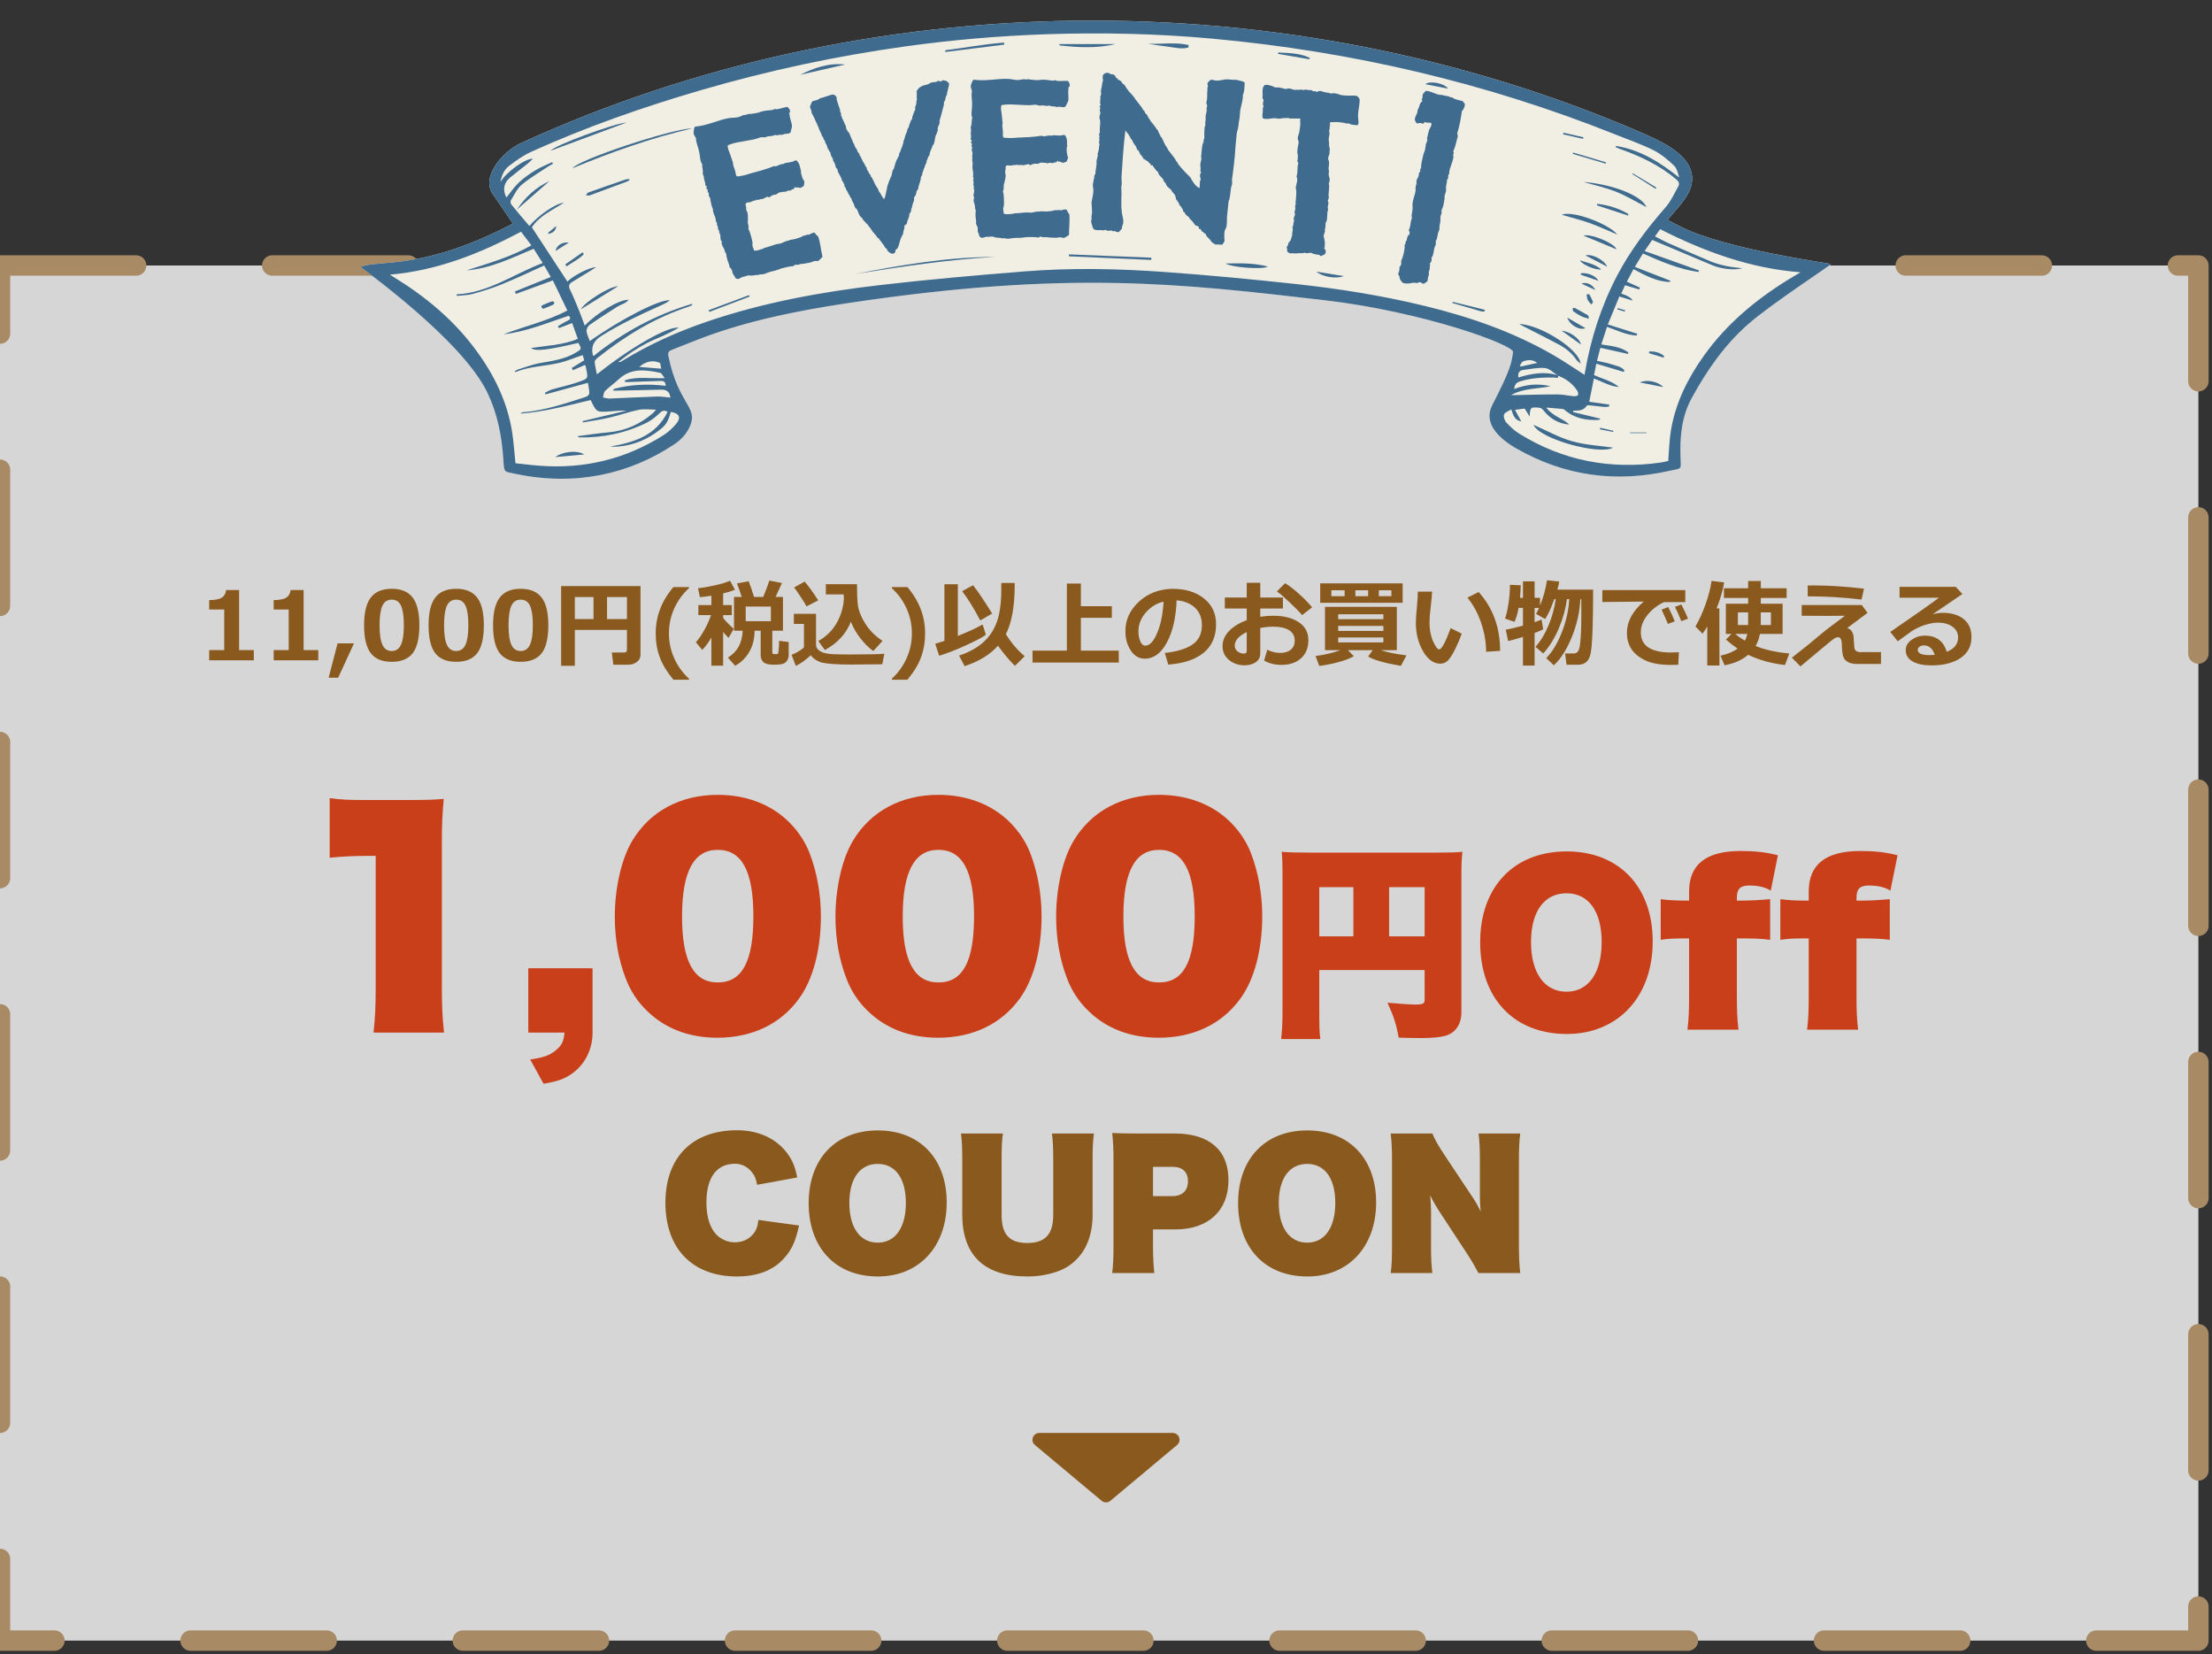 <svg width="325" height="243" viewBox="0 0 325 243" fill="none" xmlns="http://www.w3.org/2000/svg">
<rect x="0" y="0" width="325" height="243" fill="#333333" stroke="none"/>
<rect y="39" width="323" height="202" fill="white" fill-opacity="0.8"/>
<rect y="39" width="323" height="202" stroke="#A88A65" stroke-width="3" stroke-linecap="round" stroke-linejoin="round" stroke-dasharray="20 20"/>
<g clip-path="url(#clip0_16_7952)">
<path d="M163.141 220.464C162.77 220.774 162.23 220.774 161.859 220.464L152.056 212.267C151.339 211.668 151.763 210.5 152.698 210.5H172.302C173.237 210.5 173.661 211.668 172.944 212.267L163.141 220.464Z" fill="#8A591E"/>
</g>
<path d="M111.424 179.208L117.4 180.024C116.872 182.424 116.296 183.648 115.144 184.896C113.584 186.624 111.256 187.512 108.28 187.512C101.752 187.512 97.768 183.432 97.768 176.688C97.768 170.016 101.704 166.032 108.304 166.032C111.376 166.032 113.944 167.184 115.576 169.296C116.416 170.4 116.776 171.24 117.136 172.968L111.232 174.048C111.088 173.184 110.896 172.704 110.44 172.152C109.816 171.384 108.952 170.952 108.016 170.952C105.28 170.952 103.792 172.968 103.792 176.664C103.792 178.776 104.32 180.432 105.304 181.416C106 182.088 106.984 182.496 107.944 182.496C108.904 182.496 109.744 182.184 110.368 181.584C111.04 180.96 111.304 180.336 111.424 179.208ZM128.991 187.512C122.775 187.512 118.815 183.312 118.815 176.736C118.815 170.232 122.775 166.056 128.991 166.056C135.135 166.056 139.095 170.208 139.095 176.64C139.095 183.144 135.015 187.512 128.991 187.512ZM128.967 182.544C131.535 182.544 133.095 180.336 133.095 176.712C133.095 173.112 131.559 170.976 128.967 170.976C126.351 170.976 124.791 173.112 124.791 176.712C124.791 180.336 126.375 182.544 128.967 182.544ZM154.555 166.512H160.723C160.579 167.64 160.531 168.48 160.531 170.352V178.44C160.531 181.2 159.715 183.456 158.179 184.992C157.435 185.76 156.571 186.312 155.659 186.672C154.195 187.224 152.611 187.512 150.955 187.512C144.643 187.512 141.379 184.416 141.379 178.392V170.352C141.379 168.528 141.331 167.544 141.187 166.512H147.355C147.211 167.424 147.163 168.432 147.163 170.352V178.488C147.163 181.344 148.315 182.592 150.931 182.592C153.571 182.592 154.747 181.32 154.747 178.464V170.352C154.747 168.408 154.699 167.688 154.555 166.512ZM169.599 187.008H163.407C163.551 185.88 163.599 184.704 163.599 183.168V170.208C163.599 168.792 163.551 167.64 163.407 166.44C164.559 166.488 165.591 166.512 167.247 166.512H172.647C177.687 166.512 180.495 168.96 180.495 173.352C180.495 177.84 177.543 180.6 172.695 180.6H169.407V183.072C169.407 184.584 169.479 185.88 169.599 187.008ZM169.407 175.704H172.311C173.703 175.704 174.543 174.888 174.543 173.52C174.543 172.176 173.751 171.408 172.311 171.408H169.407V175.704ZM192.085 187.512C185.869 187.512 181.909 183.312 181.909 176.736C181.909 170.232 185.869 166.056 192.085 166.056C198.229 166.056 202.189 170.208 202.189 176.64C202.189 183.144 198.109 187.512 192.085 187.512ZM192.061 182.544C194.629 182.544 196.189 180.336 196.189 176.712C196.189 173.112 194.653 170.976 192.061 170.976C189.445 170.976 187.885 173.112 187.885 176.712C187.885 180.336 189.469 182.544 192.061 182.544ZM212.321 169.8L216.473 176.04C216.929 176.736 217.241 177.288 217.553 177.984C217.481 177.288 217.433 176.544 217.433 175.896V170.352C217.433 168.816 217.385 167.736 217.241 166.512H223.361C223.217 167.688 223.169 168.696 223.169 170.376V183.144C223.169 184.656 223.241 185.952 223.361 187.008H217.217C216.521 185.688 216.113 185.016 215.225 183.672L211.385 177.816C211.001 177.216 210.497 176.352 210.137 175.608C210.209 176.4 210.257 177.288 210.257 177.96V183.168C210.257 184.848 210.305 185.856 210.449 187.008H204.329C204.473 185.976 204.521 185.04 204.521 183.144V170.376C204.521 168.864 204.473 167.688 204.329 166.512H210.473C210.689 167.184 211.289 168.264 212.321 169.8Z" fill="#8A591E"/>
<path d="M53.76 117.52H59.68C62.96 117.52 63.64 117.48 65.2 117.36C65 119.48 64.92 120.92 64.92 123.72V145.12C64.92 147.68 65 149.6 65.24 151.68H54.88C55.12 149.6 55.2 147.64 55.2 145.12V125.72C51.8 125.72 50.56 125.8 48.44 126V117.24C50.12 117.48 51.2 117.52 53.76 117.52ZM82.942 151.68H77.622V142.24H87.062V151.68C87.062 154.12 85.982 156.28 84.142 157.64C82.982 158.48 81.982 158.84 79.862 159.2L77.902 155.64C79.822 155.36 80.742 155.04 81.622 154.32C82.502 153.6 82.822 153.04 82.942 151.68ZM105.41 152.44C101.21 152.44 97.65 151.08 94.97 148.4C93.61 147.08 92.57 145.44 91.93 143.72C90.85 140.92 90.33 137.84 90.33 134.64C90.33 130.4 91.33 126.12 92.89 123.52C95.49 119.16 100.01 116.76 105.45 116.76C109.65 116.76 113.29 118.16 115.93 120.76C117.33 122.16 118.37 123.76 119.01 125.48C120.05 128.24 120.61 131.4 120.61 134.6C120.61 139.52 119.45 143.88 117.41 146.68C114.69 150.44 110.49 152.44 105.41 152.44ZM105.45 144.32C109.05 144.32 110.69 141.24 110.69 134.6C110.69 128 109.01 124.84 105.45 124.84C101.93 124.84 100.21 128.04 100.21 134.64C100.21 141.2 101.93 144.32 105.45 144.32ZM137.832 152.44C133.632 152.44 130.072 151.08 127.392 148.4C126.032 147.08 124.992 145.44 124.352 143.72C123.272 140.92 122.752 137.84 122.752 134.64C122.752 130.4 123.752 126.12 125.312 123.52C127.912 119.16 132.432 116.76 137.872 116.76C142.072 116.76 145.712 118.16 148.352 120.76C149.752 122.16 150.792 123.76 151.432 125.48C152.472 128.24 153.032 131.4 153.032 134.6C153.032 139.52 151.872 143.88 149.832 146.68C147.112 150.44 142.912 152.44 137.832 152.44ZM137.872 144.32C141.472 144.32 143.112 141.24 143.112 134.6C143.112 128 141.432 124.84 137.872 124.84C134.352 124.84 132.632 128.04 132.632 134.64C132.632 141.2 134.352 144.32 137.872 144.32ZM170.254 152.44C166.054 152.44 162.494 151.08 159.814 148.4C158.454 147.08 157.414 145.44 156.774 143.72C155.694 140.92 155.174 137.84 155.174 134.64C155.174 130.4 156.174 126.12 157.734 123.52C160.334 119.16 164.854 116.76 170.294 116.76C174.494 116.76 178.134 118.16 180.774 120.76C182.174 122.16 183.214 123.76 183.854 125.48C184.894 128.24 185.454 131.4 185.454 134.6C185.454 139.52 184.294 143.88 182.254 146.68C179.534 150.44 175.334 152.44 170.254 152.44ZM170.294 144.32C173.894 144.32 175.534 141.24 175.534 134.6C175.534 128 173.854 124.84 170.294 124.84C166.774 124.84 165.054 128.04 165.054 134.64C165.054 141.2 166.774 144.32 170.294 144.32ZM193.836 142.5V148.68C193.836 150.78 193.866 151.71 193.986 152.64H188.226C188.376 151.44 188.436 150.12 188.436 148.5V128.37C188.436 126.9 188.406 126.06 188.316 125.13C189.486 125.22 190.446 125.25 192.606 125.25H210.786C213.036 125.25 213.966 125.22 214.866 125.13C214.746 126.09 214.716 127.05 214.716 129.24V148.71C214.716 150.48 213.846 151.74 212.346 152.16C211.626 152.37 210.366 152.49 208.776 152.49C208.056 152.49 206.736 152.46 205.506 152.43C205.146 150.45 204.756 149.25 203.856 147.3C206.016 147.48 207.336 147.57 207.936 147.57C209.016 147.57 209.316 147.42 209.316 146.94V142.5H193.836ZM198.846 137.55V130.32H193.836V137.55H198.846ZM204.096 137.55H209.316V130.32H204.096V137.55ZM230.196 151.89C222.426 151.89 217.476 146.64 217.476 138.42C217.476 130.29 222.426 125.07 230.196 125.07C237.876 125.07 242.826 130.26 242.826 138.3C242.826 146.43 237.726 151.89 230.196 151.89ZM230.166 145.68C233.376 145.68 235.326 142.92 235.326 138.39C235.326 133.89 233.406 131.22 230.166 131.22C226.896 131.22 224.946 133.89 224.946 138.39C224.946 142.92 226.926 145.68 230.166 145.68ZM248.171 146.34V137.85C245.861 137.85 245.171 137.88 244.001 138.06V132.09C245.261 132.24 246.041 132.3 248.171 132.3V130.98C248.171 126.99 250.661 125.01 255.761 125.01C257.861 125.01 259.511 125.19 261.221 125.64L260.171 130.83C259.361 130.32 258.311 130.08 256.991 130.08C255.701 130.08 255.191 130.59 255.191 131.85V132.3C257.081 132.3 257.801 132.27 260.081 132.09V138.06C258.701 137.88 257.861 137.85 255.191 137.85V146.37C255.191 148.62 255.251 149.82 255.431 151.26H247.931C248.111 149.79 248.171 148.53 248.171 146.34ZM265.749 146.34V137.85C263.439 137.85 262.749 137.88 261.579 138.06V132.09C262.839 132.24 263.619 132.3 265.749 132.3V130.98C265.749 126.99 268.239 125.01 273.339 125.01C275.439 125.01 277.089 125.19 278.799 125.64L277.749 130.83C276.939 130.32 275.889 130.08 274.569 130.08C273.279 130.08 272.769 130.59 272.769 131.85V132.3C274.659 132.3 275.379 132.27 277.659 132.09V138.06C276.279 137.88 275.439 137.85 272.769 137.85V146.37C272.769 148.62 272.829 149.82 273.009 151.26H265.509C265.689 149.79 265.749 148.53 265.749 146.34Z" fill="#C83F1A"/>
<path d="M37.292 97H30.736V95.496H32.944V89.535H30.736V88.154C31.611 88.145 32.229 88.024 32.589 87.792C32.953 87.555 33.165 87.184 33.225 86.678H35.132V95.496H37.292V97ZM46.767 97H40.211V95.496H42.419V89.535H40.211V88.154C41.086 88.145 41.703 88.024 42.063 87.792C42.428 87.555 42.64 87.184 42.699 86.678H44.606V95.496H46.767V97ZM52.01 94.512L49.685 99.557H48.284L49.597 94.512H52.01ZM57.554 97.219C56.155 97.219 55.127 96.795 54.471 95.947C53.819 95.095 53.493 93.73 53.493 91.853C53.493 89.993 53.821 88.635 54.477 87.778C55.134 86.921 56.159 86.493 57.554 86.493C58.948 86.493 59.974 86.921 60.63 87.778C61.286 88.63 61.614 89.986 61.614 91.846C61.614 93.737 61.288 95.106 60.637 95.954C59.985 96.797 58.957 97.219 57.554 97.219ZM57.554 88.086C56.916 88.086 56.458 88.387 56.18 88.988C55.906 89.585 55.77 90.542 55.77 91.859C55.77 93.172 55.911 94.129 56.193 94.731C56.476 95.332 56.929 95.633 57.554 95.633C58.178 95.633 58.632 95.328 58.914 94.717C59.197 94.106 59.338 93.149 59.338 91.846C59.338 90.533 59.199 89.579 58.921 88.981C58.648 88.384 58.192 88.086 57.554 88.086ZM67.028 97.219C65.629 97.219 64.602 96.795 63.945 95.947C63.294 95.095 62.968 93.73 62.968 91.853C62.968 89.993 63.296 88.635 63.952 87.778C64.608 86.921 65.634 86.493 67.028 86.493C68.423 86.493 69.448 86.921 70.105 87.778C70.761 88.63 71.089 89.986 71.089 91.846C71.089 93.737 70.763 95.106 70.111 95.954C69.46 96.797 68.432 97.219 67.028 97.219ZM67.028 88.086C66.39 88.086 65.932 88.387 65.654 88.988C65.381 89.585 65.244 90.542 65.244 91.859C65.244 93.172 65.385 94.129 65.668 94.731C65.951 95.332 66.404 95.633 67.028 95.633C67.653 95.633 68.106 95.328 68.389 94.717C68.671 94.106 68.812 93.149 68.812 91.846C68.812 90.533 68.674 89.579 68.395 88.981C68.122 88.384 67.666 88.086 67.028 88.086ZM76.503 97.219C75.104 97.219 74.076 96.795 73.42 95.947C72.768 95.095 72.442 93.73 72.442 91.853C72.442 89.993 72.77 88.635 73.427 87.778C74.083 86.921 75.108 86.493 76.503 86.493C77.897 86.493 78.923 86.921 79.579 87.778C80.235 88.63 80.564 89.986 80.564 91.846C80.564 93.737 80.238 95.106 79.586 95.954C78.934 96.797 77.907 97.219 76.503 97.219ZM76.503 88.086C75.865 88.086 75.407 88.387 75.129 88.988C74.856 89.585 74.719 90.542 74.719 91.859C74.719 93.172 74.86 94.129 75.143 94.731C75.425 95.332 75.879 95.633 76.503 95.633C77.127 95.633 77.581 95.328 77.863 94.717C78.146 94.106 78.287 93.149 78.287 91.846C78.287 90.533 78.148 89.579 77.87 88.981C77.597 88.384 77.141 88.086 76.503 88.086ZM92.116 92.536H84.46V97.8H82.443V86.097H94.106V96.207C94.106 96.635 93.925 96.982 93.565 97.246C93.205 97.515 92.779 97.649 92.287 97.649H90.113L89.894 95.852H91.672C91.968 95.852 92.116 95.726 92.116 95.476V92.536ZM89.19 90.943H92.116V87.71H89.19V90.943ZM84.46 90.943H87.201V87.71H84.46V90.943ZM101.229 99.851H98.945C98.025 98.757 97.359 97.67 96.949 96.59C96.544 95.51 96.341 94.327 96.341 93.042C96.341 90.535 97.209 88.268 98.945 86.24H101.229V86.404C100.317 87.225 99.597 88.213 99.068 89.371C98.544 90.529 98.282 91.752 98.282 93.042C98.282 94.332 98.544 95.558 99.068 96.72C99.597 97.877 100.317 98.868 101.229 99.693V99.851ZM110.867 92.645C110.867 93.844 110.605 94.888 110.081 95.776C109.557 96.66 108.867 97.335 108.01 97.8L106.95 96.597C108.331 95.758 109.053 94.441 109.117 92.645H107.846V87.689H108.98C108.716 86.874 108.481 86.213 108.276 85.707L109.999 85.386C110.213 85.928 110.478 86.696 110.792 87.689H112.139C112.663 86.382 112.961 85.579 113.034 85.283L114.887 85.645L113.957 87.689H115.037V92.645H113.472V95.838C113.472 96.007 113.556 96.091 113.725 96.091H114.114C114.174 96.091 114.23 96.07 114.285 96.029C114.34 95.984 114.383 95.769 114.415 95.387C114.447 95.004 114.463 94.664 114.463 94.368V94.136L115.878 94.314V96.193C115.878 96.522 115.803 96.799 115.652 97.027C115.507 97.255 115.306 97.415 115.051 97.506C114.796 97.597 114.34 97.643 113.684 97.643C112.923 97.643 112.412 97.513 112.152 97.253C111.893 96.998 111.763 96.649 111.763 96.207V92.645H110.867ZM113.26 91.251V89.105H109.562V91.251H113.26ZM104.523 93.657C104.036 94.478 103.585 95.079 103.17 95.462L102.24 94.341C102.605 93.963 103.01 93.379 103.457 92.591C103.904 91.798 104.241 91.053 104.469 90.356H102.609V88.886H104.523V87.505C103.822 87.619 103.257 87.692 102.828 87.724L102.562 86.404C103.259 86.336 104.077 86.199 105.016 85.994C105.954 85.784 106.706 85.557 107.271 85.311L107.982 86.644C107.518 86.83 106.939 87.006 106.246 87.17V88.886H107.518V90.356H106.246V90.745C106.565 91.201 107.087 91.743 107.812 92.372L107.046 93.698C106.772 93.434 106.506 93.149 106.246 92.844V97.786H104.523V93.657ZM120.219 88.195L118.496 89.077C118.373 88.822 118.093 88.364 117.655 87.703C117.222 87.038 116.896 86.568 116.678 86.295L118.229 85.44C118.826 86.133 119.49 87.051 120.219 88.195ZM125.011 91.333C124.327 93.092 123.056 94.478 121.196 95.489L120.232 94.163C121.372 93.53 122.263 92.659 122.905 91.552C123.552 90.44 123.915 89.228 123.992 87.915C123.96 87.674 123.944 87.473 123.944 87.314H121.34V85.816H125.92V86.022C125.92 87.503 125.972 88.53 126.077 89.105C126.187 89.679 126.41 90.292 126.747 90.943C127.084 91.591 127.488 92.174 127.957 92.693C128.426 93.213 128.996 93.698 129.666 94.149L128.312 95.633C127.67 95.182 127.043 94.566 126.433 93.787C125.826 93.008 125.353 92.19 125.011 91.333ZM129.933 96.036L129.625 97.588C129.552 97.583 129.456 97.581 129.338 97.581L125.065 97.622C123.051 97.622 121.6 97.524 120.711 97.328C119.986 97.087 119.458 96.727 119.125 96.248C118.41 96.927 117.678 97.454 116.931 97.827L116.302 96.193C116.963 95.943 117.569 95.583 118.12 95.113V91.654H116.637V90.171H119.897V94.71C119.897 95.02 120.023 95.28 120.273 95.489C120.524 95.694 120.825 95.842 121.176 95.934C121.531 96.025 121.948 96.082 122.427 96.105C122.905 96.127 123.751 96.139 124.963 96.139C127.515 96.139 129.172 96.105 129.933 96.036ZM133.316 99.851H131.033V99.693C131.954 98.859 132.674 97.866 133.193 96.713C133.717 95.555 133.979 94.332 133.979 93.042C133.979 91.752 133.717 90.531 133.193 89.378C132.674 88.225 131.954 87.234 131.033 86.404V86.24H133.316C135.053 88.268 135.921 90.535 135.921 93.042C135.921 94.323 135.718 95.503 135.312 96.583C134.911 97.659 134.246 98.748 133.316 99.851ZM150.557 96.398L149.114 97.814C148.13 96.811 147.303 95.822 146.633 94.847C145.471 96.164 143.835 97.166 141.725 97.855L140.911 96.303C142.338 95.833 143.509 95.195 144.425 94.389C145.345 93.578 146.024 92.57 146.462 91.367C146.899 90.159 147.118 88.549 147.118 86.534V85.632H149.087V85.857C149.087 89.061 148.654 91.495 147.788 93.158C148.59 94.453 149.513 95.533 150.557 96.398ZM144.849 93.24C144.402 93.596 143.411 94.122 141.875 94.819C140.344 95.512 139.047 96.016 137.985 96.33L137.411 94.566C137.762 94.471 138.211 94.329 138.758 94.143V85.83H140.733V93.418C142.269 92.807 143.481 92.247 144.37 91.736L144.849 93.24ZM145.771 90.13L144.021 91.148C143.124 89.412 142.237 87.977 141.362 86.842L142.969 85.974C143.698 86.894 144.632 88.28 145.771 90.13ZM164.379 97.328H151.705V95.578H156.75V85.721H158.808V89.05H163.354V90.759H158.808V95.578H164.379V97.328ZM171.646 97.629L171.14 95.92C172.949 95.719 174.309 95.302 175.221 94.669C176.132 94.035 176.588 93.09 176.588 91.832C176.588 90.779 176.26 89.936 175.604 89.303C174.947 88.665 174.038 88.291 172.876 88.182C172.78 90.734 172.302 92.803 171.44 94.389C170.584 95.97 169.504 96.761 168.2 96.761C167.353 96.761 166.667 96.362 166.143 95.564C165.618 94.762 165.356 93.846 165.356 92.816V92.645C165.356 91.069 165.99 89.674 167.257 88.462C168.528 87.245 170.13 86.591 172.062 86.5H172.343C174.188 86.5 175.704 86.969 176.889 87.908C178.078 88.842 178.673 90.114 178.673 91.723C178.673 93.486 178.074 94.867 176.875 95.865C175.681 96.863 173.938 97.451 171.646 97.629ZM170.955 88.38C169.93 88.621 169.057 89.159 168.337 89.993C167.621 90.827 167.264 91.748 167.264 92.755C167.264 93.274 167.353 93.753 167.53 94.19C167.708 94.628 167.956 94.847 168.275 94.847C168.918 94.847 169.501 94.222 170.025 92.974C170.549 91.725 170.859 90.194 170.955 88.38ZM185.728 97.041L186.192 95.448C186.849 95.758 187.475 95.913 188.072 95.913C188.733 95.913 189.257 95.756 189.645 95.441C190.032 95.127 190.226 94.683 190.226 94.108C190.226 93.434 189.95 92.924 189.398 92.577C188.847 92.231 188.081 92.058 187.102 92.058C186.495 92.058 185.851 92.119 185.167 92.242V96.009C185.167 96.546 184.946 96.968 184.504 97.273C184.066 97.579 183.517 97.731 182.856 97.731C181.959 97.731 181.195 97.469 180.566 96.945C179.938 96.421 179.623 95.745 179.623 94.915C179.623 94.099 179.94 93.361 180.573 92.7C181.211 92.035 182.079 91.504 183.178 91.107V89.385H179.958V87.778H183.178V85.605H185.167V87.778H188.496V89.385H185.167V90.602C185.796 90.501 186.432 90.451 187.074 90.451C188.605 90.451 189.847 90.763 190.8 91.388C191.757 92.007 192.235 92.894 192.235 94.047C192.235 95.163 191.875 96.047 191.155 96.699C190.44 97.346 189.483 97.67 188.284 97.67C187.332 97.67 186.479 97.46 185.728 97.041ZM183.178 92.851C182.002 93.416 181.414 94.086 181.414 94.86C181.414 95.189 181.549 95.462 181.817 95.681C182.091 95.899 182.41 96.009 182.774 96.009C183.043 96.009 183.178 95.879 183.178 95.619V92.851ZM192.782 89.214L191.312 90.362C190.984 89.952 190.394 89.346 189.542 88.544C188.694 87.737 188.052 87.181 187.614 86.876L188.811 85.673C189.408 86.024 190.089 86.546 190.854 87.238C191.625 87.926 192.267 88.585 192.782 89.214ZM206.085 88.544H193.972V85.693H206.085V88.544ZM204.431 87.58V86.712H202.585V87.58H204.431ZM199.14 86.712V87.58H201.013V86.712H199.14ZM197.561 87.58V86.712H195.612V87.58H197.561ZM198.914 96.398C198.376 96.713 197.627 97 196.665 97.26C195.708 97.519 194.765 97.709 193.835 97.827L193.288 96.371C194.651 96.189 195.874 95.899 196.959 95.503H194.676V89.145H205.23V95.503H202.831C203.852 95.826 205.123 96.084 206.646 96.275L205.832 97.814C203.435 97.403 201.828 96.945 201.013 96.439L201.689 95.503H198.039L198.914 96.398ZM203.255 90.957V90.239H196.617V90.957H203.255ZM196.617 92.68H203.255V91.948H196.617V92.68ZM203.255 93.644H196.617V94.368H203.255V93.644ZM214.767 93.083C214.552 93.716 214.254 94.425 213.871 95.209C213.493 95.988 213.142 96.565 212.818 96.939C212.495 97.308 212.096 97.492 211.622 97.492C210.638 97.492 209.792 96.886 209.086 95.674C208.38 94.457 208.026 93.06 208.026 91.483C208.026 90.968 208.076 90.205 208.177 89.193C208.272 88.177 208.32 87.416 208.32 86.91H210.412C210.398 87.37 210.33 88.125 210.207 89.173C210.089 90.144 210.029 90.9 210.029 91.442C210.029 92.491 210.205 93.411 210.556 94.204C210.911 94.997 211.212 95.394 211.458 95.394C211.813 95.394 212.374 94.352 213.14 92.269L214.767 93.083ZM220.406 95.612L218.349 95.742C218.349 94.334 218.103 92.912 217.61 91.477C217.118 90.041 216.448 88.813 215.601 87.792L217.255 86.965C219.356 89.303 220.406 92.185 220.406 95.612ZM226.736 92.44C226.508 92.577 226.087 92.759 225.472 92.987V97.772H223.763V93.561C222.792 93.862 222.065 94.067 221.582 94.177L221.233 92.495C221.785 92.413 222.628 92.217 223.763 91.907V89.303H223.12C222.951 90.205 222.751 90.886 222.519 91.347L221.131 90.868C221.318 90.344 221.484 89.62 221.63 88.694C221.776 87.769 221.849 86.842 221.849 85.912L223.428 85.974C223.423 86.625 223.391 87.241 223.332 87.819H223.763V85.399H225.472V87.819H226.271V88.954C226.745 87.801 227.087 86.564 227.297 85.242L229.088 85.427C229.056 85.709 228.967 86.106 228.821 86.616H234.071C234.071 89.073 234.042 91.08 233.982 92.639C233.923 94.193 233.837 95.28 233.723 95.899C233.609 96.515 233.397 96.959 233.087 97.232C232.782 97.51 232.367 97.649 231.843 97.649H230.161L229.956 95.995H231.214C231.433 95.995 231.61 95.931 231.747 95.804C231.888 95.671 231.995 95.446 232.068 95.127C232.141 94.808 232.203 94.275 232.253 93.527C232.303 92.775 232.33 91.853 232.335 90.759V88.018H232.191C232.105 89.909 231.683 91.773 230.927 93.609C230.175 95.446 229.3 96.82 228.302 97.731L227.181 96.679C228.106 95.717 228.876 94.439 229.491 92.844C230.111 91.249 230.469 89.64 230.564 88.018H230.216C230.029 89.471 229.623 90.925 228.999 92.379C228.375 93.828 227.62 95.034 226.736 95.995L225.602 95.018C226.358 94.179 226.998 93.126 227.522 91.859C228.047 90.588 228.4 89.307 228.582 88.018H228.363L227.905 89.207C227.773 89.54 227.63 89.854 227.475 90.15C227.324 90.442 227.172 90.706 227.017 90.943L225.684 90.171C225.834 89.916 225.98 89.626 226.121 89.303H225.472V91.401C225.941 91.242 226.283 91.107 226.497 90.998L226.736 92.44ZM246.677 95.811L246.581 97.656C246.084 97.67 245.754 97.677 245.59 97.677C243.908 97.677 242.598 97.442 241.659 96.973C240.72 96.499 240.048 95.929 239.643 95.264C239.237 94.594 239.034 93.833 239.034 92.981C239.034 91.312 239.857 89.777 241.502 88.373L235.425 88.435V86.685H247.613V88.448H244.476C243.487 88.918 242.673 89.558 242.035 90.369C241.397 91.18 241.078 92.023 241.078 92.898C241.078 94.867 242.575 95.852 245.569 95.852C245.916 95.852 246.285 95.838 246.677 95.811ZM248.017 90.882L247.032 91.244C246.713 90.451 246.401 89.752 246.096 89.145L247.032 88.797C247.406 89.512 247.734 90.207 248.017 90.882ZM246.068 91.278L245.057 91.654C244.87 91.18 244.562 90.481 244.134 89.556L245.104 89.173C245.46 89.852 245.781 90.554 246.068 91.278ZM252.631 97.759H250.84V92.017C250.644 92.39 250.411 92.746 250.143 93.083L249.104 92.03C249.66 91.087 250.159 89.986 250.601 88.728C251.047 87.471 251.337 86.341 251.469 85.338L253.321 85.55C253.148 86.685 252.777 87.958 252.207 89.371H252.617L252.631 97.759ZM262.898 95.995L262.263 97.69C260.267 97.463 258.462 96.961 256.849 96.186C255.974 96.948 254.816 97.463 253.376 97.731L252.788 96.316C253.836 96.088 254.67 95.742 255.29 95.277C254.698 94.876 254.13 94.434 253.588 93.951L254.401 93.124H253.574V88.688H256.849V87.833H253.294V86.418H256.849V85.352H258.708V86.418H262.502V87.833H258.708V88.688H261.914V93.124H258.571C258.448 93.812 258.239 94.4 257.942 94.888C259.287 95.448 260.939 95.817 262.898 95.995ZM256.849 89.959H255.338V91.811H256.842C256.846 91.643 256.849 91.253 256.849 90.643V89.959ZM260.191 91.811V89.959H258.708C258.708 91.066 258.706 91.684 258.701 91.811H260.191ZM254.955 93.124C255.356 93.466 255.826 93.794 256.363 94.108C256.523 93.84 256.641 93.511 256.719 93.124H254.955ZM273.87 86.473L273.508 88.072C270.837 87.762 268.369 87.607 266.104 87.607H265.599V86.008C265.863 86.003 266.214 86.001 266.651 86.001C268.729 86.001 271.136 86.158 273.87 86.473ZM274.39 90.027L271.396 92.269C271.897 92.383 272.209 92.775 272.332 93.445L272.435 94.977C272.453 95.232 272.505 95.409 272.592 95.51C272.683 95.61 272.781 95.681 272.886 95.722C272.995 95.763 273.118 95.788 273.255 95.797H276.365V97.533H272.824C272.305 97.533 271.876 97.444 271.539 97.267C271.206 97.093 270.974 96.845 270.842 96.522C270.71 96.198 270.632 95.567 270.609 94.628C270.596 93.949 270.413 93.609 270.062 93.609C269.88 93.609 269.696 93.669 269.509 93.787C269.326 93.901 268.757 94.359 267.8 95.161L264.532 97.895L263.274 96.61C264.815 95.421 266.285 94.231 267.684 93.042C268.08 92.705 268.641 92.267 269.365 91.73C270.195 91.123 270.76 90.697 271.061 90.451C270.409 90.465 269.554 90.472 268.497 90.472L264.717 90.451V88.879H273.549L274.39 90.027ZM286.024 95.749C287.136 95.311 287.692 94.614 287.692 93.657C287.692 92.978 287.417 92.445 286.865 92.058C286.318 91.666 285.628 91.47 284.794 91.47H284.623C284.258 91.47 283.83 91.531 283.338 91.654C282.85 91.777 282.39 91.937 281.957 92.133C281.529 92.329 281.166 92.525 280.87 92.721C280.578 92.917 279.897 93.411 278.826 94.204L277.732 92.83C281.456 90.278 283.837 88.603 284.876 87.806H279.093V86.206H287.351L288.335 87.259C287.355 87.91 285.895 88.904 283.953 90.239C284.514 90.093 284.983 90.02 285.361 90.02C286.706 90.02 287.758 90.328 288.52 90.943C289.281 91.554 289.661 92.434 289.661 93.582C289.661 94.922 289.121 95.952 288.041 96.672C286.965 97.387 285.548 97.745 283.789 97.745C282.627 97.745 281.704 97.554 281.021 97.171C280.341 96.788 280.002 96.228 280.002 95.489C280.002 94.892 280.291 94.391 280.87 93.985C281.453 93.575 282.089 93.37 282.777 93.37C284.477 93.37 285.56 94.163 286.024 95.749ZM284.261 96.2C283.965 95.27 283.424 94.806 282.641 94.806C282.413 94.806 282.21 94.87 282.032 94.997C281.854 95.12 281.766 95.282 281.766 95.482C281.766 95.984 282.354 96.234 283.529 96.234C283.789 96.234 284.033 96.223 284.261 96.2Z" fill="#8A591E"/>
<g clip-path="url(#clip1_16_7952)">
<path d="M256.853 47.619C253.362 50.679 250.767 54.432 248.557 58.481C247.091 61.175 246.811 64.072 246.91 67.068C246.98 69.139 247.166 68.737 245.293 69.162C237.387 70.948 229.876 69.924 222.807 65.887C220.218 64.409 217.88 62.169 219.247 59.522C222.098 53.99 222.069 53.245 222.307 51.721C222.47 50.673 209.083 45.775 194.557 44.094C173.176 41.621 157.032 39.701 124.884 44.478C108.687 46.886 103.201 49.684 98.692 51.401C98.204 51.587 98.111 51.837 98.215 52.343C99.675 59.458 102.613 59.749 101.386 62.588C100.903 63.711 100.094 64.584 99.094 65.253C92.462 69.68 84.514 71.437 75.794 69.622C74.019 69.203 74.089 69.604 73.944 67.394C73.723 64.025 73.083 60.756 71.617 57.696C67.823 49.789 53 39.346 53 39.207C55.717 38.102 62.047 39.812 75.363 32.842C74.334 31.33 73.356 29.887 72.373 28.456C70.68 26.001 73.798 22.277 76.538 21.021C127.228 -2.209 188.617 -3.146 240.912 19.374C243.629 20.544 247.69 22.318 248.475 25.174C249.226 27.909 247.027 29.881 245.014 32.29C245.06 32.359 246.416 33.046 247.056 33.366C253.659 36.641 268.674 38.654 269 38.788C269 38.974 260.343 44.559 256.853 47.619Z" fill="#F1EEE3"/>
<path d="M256.853 47.619C253.362 50.679 250.767 54.432 248.557 58.481C247.091 61.175 246.811 64.072 246.91 67.068C246.98 69.139 247.166 68.737 245.293 69.162C237.387 70.948 229.876 69.924 222.807 65.887C220.218 64.409 217.88 62.169 219.247 59.522C222.098 53.99 222.069 53.245 222.307 51.721C222.47 50.673 209.083 45.775 194.557 44.094C173.176 41.621 157.032 39.701 124.884 44.478C108.687 46.886 103.201 49.684 98.692 51.401C98.204 51.587 98.111 51.837 98.215 52.343C99.675 59.458 102.613 59.749 101.386 62.588C100.903 63.711 100.094 64.584 99.094 65.253C92.462 69.68 84.514 71.437 75.794 69.622C74.019 69.203 74.089 69.604 73.944 67.394C73.723 64.025 73.083 60.756 71.617 57.696C67.823 49.789 53 39.346 53 39.207C55.717 38.102 62.047 39.812 75.363 32.842C74.334 31.33 73.356 29.887 72.373 28.456C70.68 26.001 73.798 22.277 76.538 21.021C127.228 -2.209 188.617 -3.146 240.912 19.374C243.629 20.544 247.69 22.318 248.475 25.174C249.226 27.909 247.027 29.881 245.014 32.29C245.06 32.359 246.416 33.046 247.056 33.366C253.659 36.641 268.674 38.654 269 38.788C269 38.974 260.343 44.559 256.853 47.619ZM228.899 55.171C228.276 54.787 227.677 54.141 227.019 54.071C225.966 53.961 224.873 54.217 223.796 54.344C223.162 54.42 223.005 54.839 223.087 55.45C225.036 54.874 226.955 54.507 228.922 55.147C229.032 55.712 228.567 55.462 228.398 55.462C226.676 55.427 224.972 55.508 223.308 56.038C222.761 56.212 222.528 56.514 222.482 57.149C224.262 56.433 226.019 56.322 227.805 56.73C225.931 57.16 223.93 56.974 222.016 58.039C222.388 58.039 222.586 58.039 222.778 58.039C224.791 58.004 226.804 57.934 228.823 57.94C229.632 57.94 230.434 58.132 231.243 58.202C231.447 58.219 231.772 58.167 231.848 58.033C231.93 57.882 231.848 57.573 231.738 57.399C231.051 56.334 230.074 55.636 228.904 55.176L228.899 55.171ZM74.392 29.038C74.979 28.31 75.52 27.496 76.213 26.838C76.928 26.158 77.76 25.57 78.61 25.052C79.401 24.564 80.279 24.22 81.123 23.819C81.163 23.9 81.204 23.976 81.245 24.058C81.03 24.174 80.809 24.279 80.611 24.412C79.284 25.302 77.882 26.111 76.661 27.129C75.968 27.711 75.549 28.636 75.055 29.439C74.968 29.578 75.02 29.91 75.136 30.05C75.997 31.114 76.888 32.15 77.778 33.197C79.156 31.574 81.74 29.829 82.845 29.794C81.105 30.893 79.22 31.731 78.144 33.395C79.924 36.118 81.652 38.747 83.363 41.365C84.189 40.516 86.714 39.195 87.546 39.271C87.231 39.474 86.987 39.632 86.737 39.789C85.847 40.336 84.957 40.882 84.061 41.423C83.584 41.708 83.491 42.028 83.758 42.569C84.27 43.611 84.701 44.693 85.137 45.763C85.41 46.438 85.649 47.125 85.911 47.834C87.784 45.903 90.978 43.989 92.392 44.035C92.136 44.245 91.996 44.408 91.816 44.501C91.432 44.71 91.001 44.856 90.635 45.094C89.285 45.95 87.941 46.811 86.632 47.724C86.382 47.898 86.149 48.341 86.178 48.632C86.225 49.132 86.487 49.615 86.656 50.103C91.205 46.892 96.959 43.919 98.436 44.111C98.122 44.35 97.785 44.553 97.424 44.716C94.288 46.13 91.158 47.555 88.249 49.417C87.195 50.092 86.814 51.011 87.109 52.175C87.115 52.209 87.167 52.233 87.231 52.285C91.537 48.829 96.301 46.229 101.729 44.623C101.659 44.821 101.659 44.85 101.648 44.856C101.479 44.931 101.31 45.007 101.136 45.065C96.208 46.671 91.868 49.336 87.837 52.535C87.633 52.692 87.365 52.96 87.377 53.158C87.418 53.757 87.581 54.35 87.703 54.99C92.525 51.116 98.227 47.84 99.728 48.149C99.001 48.573 98.25 48.952 97.482 49.301C96.703 49.661 95.894 49.964 95.132 50.359C94.352 50.761 93.59 51.215 92.851 51.697C92.153 52.157 91.507 52.681 90.833 53.181C91.077 53.216 91.234 53.134 91.385 53.041C95.301 50.627 99.466 48.754 103.812 47.27C112.102 44.437 120.672 42.878 129.34 41.871C136.379 41.057 143.448 40.434 150.516 39.87C157.364 39.323 164.235 39.463 171.082 39.952C177.505 40.411 183.916 41.022 190.315 41.714C196.697 42.401 203.033 43.413 209.275 44.926C215.919 46.537 222.342 48.748 228.282 52.192C229.818 53.082 231.29 54.094 232.808 55.06C232.82 55.002 232.837 54.891 232.855 54.787C233.71 49.807 235.222 45.048 237.561 40.556C239.498 36.839 242.017 33.546 244.763 30.393C245.526 29.52 246.008 28.403 246.584 27.379C246.805 26.99 246.666 26.664 246.305 26.361C243.856 24.279 241.011 22.941 238.015 21.882C237.794 21.806 237.584 21.707 237.369 21.62C237.398 21.562 237.421 21.503 237.451 21.439C241.005 22.004 243.92 23.86 246.718 26.082C246.532 25.419 246.369 24.697 245.915 24.279C245.008 23.435 244.025 22.603 242.925 22.056C241.139 21.172 239.242 20.52 237.392 19.776C218.398 12.178 198.687 7.576 178.337 5.697C170.111 4.935 161.861 4.749 153.6 5.034C146.718 5.272 139.864 5.866 133.04 6.814C122.9 8.222 112.905 10.357 103.073 13.219C94.521 15.709 86.132 18.641 78.01 22.318C76.882 22.83 75.846 23.575 74.851 24.325C74.136 24.86 73.705 25.663 73.525 26.739C74.403 25.25 77.213 23.243 78.295 23.325C78.016 23.586 77.795 23.819 77.551 24.017C76.678 24.715 75.788 25.384 74.927 26.099C73.99 26.879 73.839 27.944 74.409 29.008L74.392 29.038ZM239.888 44.158C239.161 43.931 238.579 43.751 237.928 43.553C237.357 44.926 236.816 46.24 236.229 47.66C237.73 48.137 239.144 48.579 240.551 49.027C240.522 49.114 240.493 49.202 240.458 49.289C238.928 49.225 237.573 48.509 236.112 48.015C235.822 48.899 235.548 49.731 235.269 50.598C236.706 50.831 238.108 50.918 239.254 51.779C239.237 51.849 239.213 51.919 239.196 51.994C237.852 51.692 236.514 51.395 235.135 51.087C234.955 51.785 234.803 52.378 234.641 53.001C235.391 53.175 236.101 53.291 236.782 53.518C237.433 53.739 238.189 53.821 238.666 54.397C238.637 54.478 238.602 54.554 238.573 54.635C237.247 54.24 235.92 53.838 234.542 53.425C234.414 54.071 234.309 54.583 234.204 55.101C235.484 55.665 236.811 55.974 237.864 56.846C236.514 56.759 235.391 56.026 234.181 55.607C233.948 56.765 233.727 57.893 233.5 59.016C234.472 59.156 235.455 59.295 236.438 59.435L236.427 59.714C236.194 59.737 235.955 59.801 235.723 59.778C235.03 59.72 234.338 59.615 233.646 59.551C233.477 59.534 233.198 59.511 233.14 59.598C232.663 60.337 231.924 60.337 231.167 60.325C231.156 60.395 231.15 60.465 231.138 60.535C232.453 60.855 233.768 61.175 235.153 61.506C235.019 61.611 234.972 61.675 234.926 61.681C233.093 61.774 231.371 61.483 229.922 60.244C229.824 60.156 229.684 60.087 229.562 60.075C228.811 59.999 228.061 59.941 227.182 59.865C228.113 61.151 229.585 61.436 230.58 62.373C228.997 62.233 227.741 61.512 226.769 60.273C226.635 60.098 226.397 59.912 226.193 59.895C224.855 59.778 224.82 59.825 224.739 61.186C224.512 60.825 224.285 60.459 224.012 60.011C223.651 60.063 223.186 60.127 222.592 60.209C222.924 60.814 223.197 61.32 223.511 61.902C222.528 61.727 222.33 60.988 222.045 60.139C221.632 60.407 221.097 60.569 220.986 60.884C220.87 61.204 221.056 61.774 221.312 62.053C221.871 62.664 222.493 63.257 223.191 63.688C229.608 67.684 236.59 69.011 244.042 67.941C244.443 67.882 244.839 67.772 245.107 67.714C245.24 66.137 245.258 64.659 245.502 63.228C246.183 59.162 247.981 55.555 250.36 52.233C253.67 47.596 257.958 44.03 262.769 41.057C263.351 40.696 263.944 40.347 264.538 39.998C257.167 39.434 250.43 36.961 243.92 33.668C243.664 34.017 243.437 34.332 243.158 34.721C243.833 35.065 244.438 35.408 245.072 35.687C247.154 36.606 249.231 37.526 251.332 38.398C252.076 38.706 252.867 38.916 253.659 39.085C254.421 39.248 255.206 39.306 255.986 39.41C254.875 39.73 252.908 39.515 251.617 38.974C248.673 37.747 245.735 36.502 242.75 35.245C242.431 35.716 242.076 36.228 241.639 36.874C244.362 37.846 246.997 38.788 249.633 39.73C249.604 39.806 249.58 39.876 249.551 39.952C246.695 39.556 244.065 38.421 241.395 37.24C241.017 37.857 240.65 38.462 240.197 39.201C242.029 39.917 243.728 40.574 245.421 41.237C245.398 41.301 245.368 41.359 245.345 41.423C243.385 41.383 241.715 40.44 240.005 39.538C239.667 40.173 239.353 40.754 239.021 41.377C239.731 41.697 240.336 41.97 240.947 42.249C240.912 42.343 240.877 42.43 240.848 42.523C240.167 42.319 239.487 42.116 238.765 41.9C238.579 42.302 238.393 42.709 238.201 43.122C239.151 43.436 239.718 43.789 239.9 44.181L239.888 44.158ZM57.276 40.341C57.48 40.469 57.683 40.597 57.887 40.725C62.57 43.599 66.73 47.061 69.993 51.523C72.652 55.153 74.584 59.109 75.264 63.606C75.48 65.043 75.573 66.504 75.736 68.051C76.946 68.179 78.167 68.336 79.389 68.423C85.876 68.895 91.897 67.44 97.412 63.973C98.128 63.525 98.791 62.926 99.332 62.28C100.123 61.337 99.815 60.709 98.57 60.511C98.174 61.838 97.907 62.355 97.075 63.03C95.219 64.531 93.113 65.427 90.716 65.608C90.356 65.637 89.989 65.608 89.628 65.608C93.125 64.985 96.354 64.043 98.093 60.494C97.593 60.232 97.319 60.308 96.97 60.639C96.4 61.175 95.784 61.71 95.091 62.053C91.961 63.618 88.622 64.322 85.12 64.252C85.056 64.252 84.997 64.176 84.84 64.078C86.434 63.874 87.9 63.641 89.384 63.513C91.886 63.286 94.044 62.321 95.929 60.697C96.074 60.575 96.185 60.412 96.388 60.174C95.44 60.174 94.608 60.046 93.835 60.203C92.403 60.494 91.019 61 89.599 61.332C88.296 61.634 86.97 61.82 85.649 62.053C85.637 61.989 85.62 61.925 85.608 61.861C87.761 61.349 89.913 60.837 92.066 60.325C91.211 60.273 90.385 60.389 89.553 60.441C87.639 60.564 87.639 60.546 86.812 58.818C86.795 58.783 86.737 58.766 86.743 58.772C83.334 59.592 79.977 60.488 76.498 60.756C76.597 60.622 76.713 60.575 76.835 60.564C80.064 60.302 83.101 59.255 86.149 58.277C86.341 58.213 86.597 57.922 86.591 57.748C86.568 57.184 86.44 56.619 86.382 56.235C84.282 56.805 82.216 57.37 80.145 57.934C80.116 57.858 80.081 57.783 80.052 57.713C80.39 57.55 80.71 57.329 81.065 57.224C82.246 56.875 83.456 56.631 84.619 56.235C86.621 55.56 86.417 55.7 86.045 53.757C86.039 53.722 85.986 53.693 85.922 53.623C85.352 53.873 84.765 54.129 84.177 54.379L84.003 54.054C84.608 53.681 85.207 53.315 85.841 52.925C85.748 52.628 85.661 52.337 85.608 52.163C84.352 52.582 83.211 53.076 82.025 53.338C79.924 53.798 77.737 53.838 75.712 54.659C75.701 54.659 75.677 54.635 75.602 54.583C75.765 54.472 75.898 54.339 76.061 54.292C77.167 53.955 78.255 53.524 79.389 53.326C81.204 53.012 83.019 52.762 84.631 51.785C85.469 51.279 85.48 51.296 84.986 50.371C80.367 51.441 78.644 51.651 78.028 51.121C80.384 50.772 82.711 50.691 84.898 49.778C84.602 48.963 84.328 48.207 84.061 47.456C83.363 47.724 82.74 47.962 82.112 48.201C82.065 48.108 82.019 48.009 81.972 47.916C82.449 47.642 82.909 47.34 83.409 47.107C83.816 46.921 83.886 46.729 83.566 46.38C80.407 47.421 77.324 48.725 73.973 49.109C77.068 47.928 80.32 47.2 83.363 45.618C82.635 44.117 81.926 42.639 81.228 41.191C79.348 41.877 77.574 42.529 75.794 43.175C75.747 43.058 75.701 42.936 75.654 42.82C77.4 42.11 79.151 41.4 80.925 40.684C80.57 40.074 80.25 39.515 79.954 39.003C77.865 39.94 75.829 40.906 73.752 41.755C72.361 42.325 70.913 42.773 69.464 43.175C68.719 43.384 67.911 43.372 67.131 43.465C67.12 43.39 67.102 43.314 67.091 43.239C71.768 43.017 75.497 40.248 79.738 38.637C79.273 37.91 78.848 37.235 78.406 36.542C75.177 37.892 72.076 39.451 68.557 39.713C71.78 38.677 75.043 37.758 78.074 36.042C77.533 35.326 77.045 34.687 76.55 34.035C70.488 37.264 64.222 39.748 57.282 40.347L57.276 40.341ZM90.041 57.364C90.187 57.201 90.222 57.12 90.274 57.108C92.747 56.456 95.26 56.369 97.802 56.677C97.814 56.119 97.523 55.939 97.092 55.956C95.562 56.003 94.032 56.061 92.502 56.113C92.275 56.119 92.049 56.113 91.822 56.113C91.822 56.032 91.822 55.95 91.822 55.869C93.666 55.252 95.586 55.648 97.668 55.543C97.383 55.206 97.215 54.81 96.976 54.763C94.858 54.315 92.752 54.019 90.937 55.683C90.274 56.293 89.535 56.817 88.895 57.445C88.686 57.649 88.686 58.068 88.593 58.388C88.919 58.44 89.244 58.556 89.564 58.545C91.903 58.458 94.242 58.324 96.581 58.248C97.209 58.225 97.843 58.353 98.495 58.411C98.401 57.521 97.901 57.224 97.162 57.242C95.056 57.282 92.944 57.335 90.838 57.381C90.612 57.381 90.385 57.381 90.041 57.381V57.364ZM97.162 54.158C97.098 53.856 97.034 53.547 96.988 53.315C95.754 52.797 94.783 53.175 93.922 53.902C94.975 53.984 96.022 54.071 97.162 54.158ZM223.302 53.716C223.348 53.757 223.401 53.798 223.447 53.838C224.244 53.664 225.041 53.495 225.862 53.315C225.332 52.873 224.605 52.768 223.779 53.094C223.569 53.175 223.453 53.507 223.296 53.722L223.302 53.716Z" fill="#3F6B8F"/>
<path d="M101.677 18.867C95.644 20.275 89.832 22.334 84.125 24.708C84.864 23.51 98.628 18.919 101.677 18.867Z" fill="#3F6B8F"/>
<path d="M223.209 47.59C226.397 47.712 232.092 51.371 232.226 53.413C231.953 53.169 231.726 53.029 231.592 52.826C230.911 51.814 229.975 51.104 228.916 50.545C227.176 49.626 225.414 48.742 223.663 47.846C223.505 47.764 223.36 47.671 223.209 47.59Z" fill="#3F6B8F"/>
<path d="M146.188 37.742C139.276 38.12 132.446 39.173 125.616 40.25C132.412 38.935 139.23 37.748 146.188 37.742Z" fill="#3F6B8F"/>
<path d="M232.645 26.723C237.084 27.095 241.244 28.776 241.907 30.423C240.406 29.649 238.981 28.782 237.457 28.171C235.903 27.555 234.251 27.194 232.645 26.723Z" fill="#3F6B8F"/>
<path d="M237.648 34.465C236.165 33.843 234.873 33.232 233.529 32.755C232.215 32.289 230.847 31.958 229.474 31.556C230.818 30.864 236.229 32.761 237.648 34.465Z" fill="#3F6B8F"/>
<path d="M92.06 18C88.273 19.408 84.654 20.752 80.919 22.136C81.361 21.386 90.361 18.087 92.06 18Z" fill="#3F6B8F"/>
<path d="M157.061 37.367C161.093 37.53 165.131 37.693 169.162 37.856C169.162 37.966 169.151 38.071 169.151 38.182C165.119 38.007 161.081 37.827 157.05 37.652C157.05 37.559 157.056 37.466 157.061 37.367Z" fill="#3F6B8F"/>
<path d="M155.653 6.477H163.868C161.139 7.128 158.399 6.971 155.659 6.669C155.659 6.605 155.659 6.541 155.659 6.477H155.653Z" fill="#3F6B8F"/>
<path d="M92.502 26.462C92.345 26.543 92.2 26.642 92.037 26.7C90.239 27.375 88.441 28.044 86.638 28.702C86.475 28.76 86.271 28.69 86.085 28.678C86.202 28.539 86.289 28.329 86.44 28.277C88.267 27.625 90.094 26.991 91.926 26.363C92.089 26.305 92.275 26.322 92.45 26.305C92.467 26.357 92.479 26.409 92.496 26.462H92.502Z" fill="#3F6B8F"/>
<path d="M180.076 38.707C182.118 38.672 184.166 38.602 186.272 39.155C185.615 39.626 181.048 39.312 180.076 38.707Z" fill="#3F6B8F"/>
<path d="M138.881 7.385C141.761 7.024 144.617 6.471 147.52 6.262C147.532 6.361 147.543 6.454 147.555 6.553C144.669 6.913 141.79 7.274 138.904 7.635C138.898 7.553 138.887 7.472 138.881 7.39V7.385Z" fill="#3F6B8F"/>
<path d="M174.625 6.97C173.636 7.272 172.653 6.981 171.664 6.865C170.663 6.743 169.663 6.592 168.662 6.417C170.652 6.516 172.664 6.155 174.631 6.615C174.631 6.731 174.619 6.848 174.619 6.964L174.625 6.97Z" fill="#3F6B8F"/>
<path d="M117.553 10.989C119.572 9.994 121.736 9.203 124.168 9.483C121.934 9.989 119.706 10.495 117.553 10.989Z" fill="#3F6B8F"/>
<path d="M85.335 45.442C85.963 44.314 89.523 42.091 90.827 42.039C88.948 43.203 87.208 44.285 85.335 45.442Z" fill="#3F6B8F"/>
<path d="M237.497 36.623C235.88 35.955 234.239 35.268 232.668 34.616C233.692 34.261 237.253 35.745 237.497 36.623Z" fill="#3F6B8F"/>
<path d="M234.675 29.945C236.31 30.126 237.846 30.608 239.266 31.446C239.242 31.516 239.219 31.592 239.196 31.662C237.671 31.161 236.141 30.661 234.617 30.161C234.64 30.091 234.658 30.021 234.681 29.945H234.675Z" fill="#3F6B8F"/>
<path d="M75.933 30.796C77.225 28.9 78.79 27.48 80.716 26.613C79.191 27.945 77.603 29.336 75.933 30.796Z" fill="#3F6B8F"/>
<path d="M187.802 7.711C189.373 7.792 190.961 7.798 192.427 8.491C192.416 8.56 192.404 8.636 192.392 8.706C190.851 8.438 189.309 8.171 187.767 7.909C187.779 7.845 187.791 7.775 187.802 7.711Z" fill="#3F6B8F"/>
<path d="M212.748 13.019C211.637 12.804 210.532 12.583 209.421 12.368C210.096 11.809 212.242 12.234 212.748 13.019Z" fill="#3F6B8F"/>
<path d="M233.442 46.834C233 46.688 232.657 46.618 232.354 46.467C231.941 46.258 231.546 46.007 231.173 45.74C231.08 45.67 231.063 45.466 231.063 45.321C231.063 45.286 231.284 45.187 231.348 45.222C232.017 45.577 232.68 45.949 233.337 46.333C233.401 46.368 233.384 46.537 233.448 46.834H233.442Z" fill="#3F6B8F"/>
<path d="M110.159 43.557C108.175 44.308 106.197 45.058 104.213 45.815C104.184 45.733 104.149 45.652 104.12 45.57C106.092 44.831 108.065 44.098 110.037 43.359C110.077 43.429 110.118 43.493 110.159 43.563V43.557Z" fill="#3F6B8F"/>
<path d="M232.139 38.246C233.279 38.624 234.332 38.781 235.257 39.567C234.49 39.741 232.459 38.886 232.139 38.246Z" fill="#3F6B8F"/>
<path d="M236.141 39.177C234.989 38.584 234 38.066 232.959 37.531C233.803 37.217 235.687 38.147 236.141 39.177Z" fill="#3F6B8F"/>
<path d="M197.419 40.556C196.302 41.021 194.266 40.655 193.422 39.91C194.719 40.12 196.017 40.329 197.419 40.556Z" fill="#3F6B8F"/>
<path d="M232.948 48.214C232.011 48.562 230.615 47.736 230.289 46.66C231.208 47.195 232.023 47.678 232.948 48.214Z" fill="#3F6B8F"/>
<path d="M218.124 45.746C217.967 45.746 217.798 45.781 217.647 45.746C216.227 45.339 214.814 44.925 213.4 44.513C213.417 44.454 213.429 44.402 213.446 44.344C215.017 44.733 216.588 45.123 218.165 45.513C218.153 45.595 218.141 45.676 218.124 45.752V45.746Z" fill="#3F6B8F"/>
<path d="M229.446 48.578C230.609 48.677 232.145 49.742 232.279 50.608C231.383 49.969 230.493 49.329 229.446 48.578Z" fill="#3F6B8F"/>
<path d="M83.066 38.829C83.909 38.242 84.753 37.654 85.597 37.066C85.655 37.154 85.719 37.247 85.777 37.334C85.044 38.108 84.078 38.532 83.229 39.138C83.171 39.033 83.118 38.928 83.06 38.829H83.066Z" fill="#3F6B8F"/>
<path d="M232.313 40.139C233.238 40.022 234.454 40.494 234.856 41.256C233.89 40.924 233.064 40.633 232.238 40.348C232.261 40.278 232.29 40.209 232.313 40.139Z" fill="#3F6B8F"/>
<path d="M235.909 24.039C234.303 23.562 232.692 23.079 231.086 22.602C231.103 22.538 231.121 22.474 231.144 22.41C232.75 22.893 234.356 23.37 235.967 23.853C235.95 23.917 235.932 23.975 235.915 24.039H235.909Z" fill="#3F6B8F"/>
<path d="M233.808 44.732C233.587 44.453 233.372 44.267 233.267 44.034C233.163 43.801 233.163 43.516 233.11 43.255C233.25 43.243 233.483 43.179 233.512 43.231C233.715 43.586 233.896 43.964 234.047 44.348C234.07 44.412 233.931 44.546 233.808 44.738V44.732Z" fill="#3F6B8F"/>
<path d="M83.572 35.633C82.856 36.087 82.303 36.442 81.629 36.867C81.78 36.035 82.606 35.517 83.572 35.633Z" fill="#3F6B8F"/>
<path d="M234.414 42.613C233.628 42.252 232.988 41.956 232.348 41.659C233.111 41.374 233.989 41.799 234.414 42.613Z" fill="#3F6B8F"/>
<path d="M243.251 27.734C242.11 27.012 240.97 26.291 239.83 25.564C239.853 25.529 239.876 25.488 239.894 25.453C241.052 26.157 242.203 26.855 243.361 27.559C243.32 27.617 243.286 27.675 243.245 27.734H243.251Z" fill="#3F6B8F"/>
<path d="M229.713 19.498C230.69 19.719 231.662 19.946 232.639 20.167C232.622 20.243 232.604 20.318 232.587 20.394C231.61 20.173 230.638 19.952 229.661 19.731C229.678 19.649 229.696 19.574 229.713 19.492V19.498Z" fill="#3F6B8F"/>
<path d="M80.512 34.209C80.89 33.895 81.268 33.587 81.728 33.203C81.675 33.837 81.309 34.175 80.634 34.355C80.593 34.308 80.553 34.262 80.512 34.209Z" fill="#3F6B8F"/>
<path d="M225.309 62.406C227.223 63.238 229.038 64.268 230.993 64.821C232.982 65.385 235.112 65.484 236.997 65.757C235.065 66.897 226.234 64.53 225.309 62.406Z" fill="#3F6B8F"/>
<path d="M244.379 56.859C243.169 56.621 242.122 56.411 240.935 56.178C241.942 55.713 243.611 56.039 244.379 56.859Z" fill="#3F6B8F"/>
<path d="M242.32 51.628C243.129 51.599 243.873 51.768 244.502 52.303C244.478 52.384 244.455 52.46 244.432 52.541C243.71 52.321 242.983 52.094 242.262 51.873L242.326 51.628H242.32Z" fill="#3F6B8F"/>
<path d="M241.895 63.624H239.504C239.504 63.595 239.504 63.56 239.504 63.531H241.895C241.895 63.56 241.895 63.595 241.895 63.624Z" fill="#3F6B8F"/>
<path d="M235.111 62.84C235.757 62.991 236.403 63.136 237.049 63.288C237.037 63.346 237.026 63.404 237.008 63.456C236.362 63.323 235.711 63.189 235.065 63.061C235.082 62.985 235.1 62.916 235.111 62.84Z" fill="#3F6B8F"/>
<path d="M238.719 45.776C238.358 45.665 237.997 45.554 237.631 45.444C237.648 45.38 237.672 45.322 237.689 45.258C238.056 45.368 238.416 45.473 238.783 45.584C238.76 45.648 238.736 45.712 238.719 45.77V45.776Z" fill="#3F6B8F"/>
<path d="M85.847 66.758C84.45 66.886 83.054 67.014 81.576 67.148C82.659 66.34 84.718 66.084 85.847 66.758Z" fill="#3F6B8F"/>
<path d="M79.831 45.356C79.744 45.292 79.604 45.24 79.552 45.141C79.517 45.077 79.587 44.885 79.656 44.856C80.133 44.64 80.622 44.437 81.123 44.262C81.204 44.233 81.413 44.349 81.437 44.437C81.46 44.524 81.367 44.722 81.274 44.763C80.814 44.972 80.343 45.152 79.831 45.356Z" fill="#3F6B8F"/>
<path d="M115.688 15.703C115.928 15.867 116.303 16.419 115.909 16.655C116.072 16.775 115.991 16.96 116.039 17.143C116.123 17.577 116.306 18.018 116.351 18.43C116.369 18.621 116.318 18.798 116.267 18.975C116.217 19.151 116.204 19.351 116.137 19.466C115.859 19.769 115.274 19.534 114.897 19.83C114.527 19.668 114.257 20.001 113.848 19.816C113.515 20.035 113.14 19.973 112.766 20.04C112.644 20.072 112.538 20.166 112.408 20.168C112.218 20.186 111.972 20.121 111.758 20.178C111.598 20.188 111.431 20.298 111.249 20.347C111.096 20.387 110.914 20.436 110.731 20.485C110.205 20.593 109.579 20.695 108.832 20.829C108.206 20.93 107.619 21.054 106.943 21.333C106.858 21.747 107.101 22.172 107.246 22.59C107.39 23.008 107.543 23.457 107.687 23.876C107.719 23.997 107.691 24.136 107.723 24.258C107.789 24.501 107.955 24.881 108.045 25.216C108.11 25.46 108.075 25.698 108.262 25.909C108.461 25.921 108.713 25.886 108.896 25.837C109.148 25.803 109.422 25.73 109.666 25.665C110.084 25.52 110.51 25.407 110.937 25.293C111.607 25.114 112.217 24.951 112.992 24.679C113.35 24.551 113.652 24.34 114.036 24.433C114.233 24.315 114.477 24.25 114.652 24.171C114.826 24.091 114.934 24.128 115.147 24.071C115.239 24.047 115.314 23.961 115.375 23.945C115.748 23.878 116.069 23.858 116.404 23.768C116.579 23.689 116.746 23.579 116.906 23.569C117.089 23.52 117.138 23.703 117.231 23.809C117.473 24.103 117.516 24.385 117.615 24.881C117.593 24.92 117.692 24.926 117.686 25.025C117.695 25.056 117.66 25.293 117.693 25.415C117.792 25.911 117.937 26.329 118.195 26.684C118.152 26.892 118.164 27.182 118.053 27.375C117.892 27.385 117.803 27.54 117.681 27.572C117.498 27.621 117.382 27.554 117.214 27.534C117.12 27.428 116.911 27.745 116.868 27.463C116.7 27.442 116.757 27.656 116.673 27.711C116.537 27.812 116.247 27.824 116.166 28.009C115.912 27.914 115.654 28.048 115.426 28.174C115.189 28.14 115.006 28.188 114.663 28.247C114.456 28.205 114.177 28.507 114.003 28.587C113.605 28.562 113.302 28.774 113.06 28.969C112.855 29.056 112.829 28.835 112.654 28.914C112.534 29.076 112.144 29.083 112.063 29.267C111.793 29.111 111.409 29.507 111.131 29.32C111.08 29.497 110.895 29.416 110.721 29.495C110.568 29.536 110.432 29.637 110.28 29.678C110.075 29.765 109.79 29.678 109.61 29.857C109.459 30.028 109.608 30.216 109.634 30.438C109.636 30.568 109.608 30.706 109.64 30.828C109.681 30.98 109.813 31.108 109.823 31.269C109.904 31.573 109.88 31.971 109.886 32.361C109.88 32.461 109.852 32.599 109.868 32.66C109.897 33.011 110.077 33.322 109.937 33.653C110.031 33.759 110.086 33.842 110.118 33.964C110.23 34.26 110.328 34.626 110.417 34.961C110.482 35.205 110.555 35.479 110.559 35.739C110.561 35.869 110.533 36.007 110.566 36.129C110.592 36.35 110.779 36.562 110.775 36.791C111.197 36.907 111.591 36.671 112.109 36.533C112.201 36.508 112.245 36.431 112.306 36.415C112.771 36.324 113.478 36.037 114.057 35.882C114.362 35.801 114.63 35.828 114.888 35.693C115.146 35.559 115.556 35.385 115.869 35.334C115.938 35.348 116.043 35.254 116.043 35.254C116.318 35.181 116.547 35.185 116.791 35.12C117.126 35.031 117.422 34.919 117.719 34.807C117.863 34.736 117.999 34.635 118.121 34.602C118.182 34.586 118.32 34.614 118.373 34.567C118.403 34.559 118.487 34.504 118.578 34.48C118.669 34.456 118.739 34.47 118.838 34.476C119.082 34.411 119.285 34.193 119.636 34.165C119.782 34.224 119.801 34.415 119.947 34.474C119.965 34.664 120.148 34.616 120.219 34.76C120.532 35.688 120.593 36.651 120.839 37.695C120.811 37.833 120.667 37.904 120.539 38.036C120.433 38.13 120.344 38.284 120.192 38.325C120.039 38.365 119.832 38.323 119.672 38.333C119.489 38.382 119.322 38.491 119.109 38.548C118.774 38.638 118.362 38.682 117.957 38.758C117.866 38.782 117.758 38.745 117.697 38.762C117.523 38.841 117.096 38.955 116.881 38.882C116.69 38.9 116.67 39.069 116.517 39.109C116.089 39.093 115.61 39.254 115.114 39.353C114.74 39.42 114.43 39.601 114.033 39.707C113.737 39.819 113.386 39.847 113.059 39.967C112.723 40.057 112.443 40.229 112.13 40.28C111.948 40.329 111.771 40.278 111.588 40.327C111.489 40.321 111.505 40.382 111.444 40.398C111.383 40.414 111.206 40.364 111.054 40.404C110.703 40.433 110.345 40.561 109.984 40.429C109.847 40.531 109.679 40.51 109.527 40.551C109.527 40.551 109.421 40.644 109.36 40.661C109.321 40.638 109.222 40.632 109.13 40.657C108.864 40.76 108.661 40.978 108.371 40.99C108.302 40.976 108.239 40.862 108.164 40.947C108.04 40.85 107.999 40.697 107.889 40.531C107.826 40.417 107.703 40.32 107.662 40.167C107.583 39.993 107.603 39.824 107.532 39.68C107.444 39.475 107.274 39.325 107.172 39.189C107.15 38.738 106.9 38.413 106.8 37.917C106.829 37.779 106.76 37.765 106.751 37.734C106.711 37.582 106.739 37.444 106.707 37.322C106.674 37.2 106.581 37.095 106.518 36.981C106.438 36.806 106.516 36.851 106.428 36.646C106.325 36.38 106.006 36.041 106.03 35.642C106.022 35.612 106.05 35.474 106.05 35.474C106.026 35.382 105.918 35.346 105.894 35.255C105.837 35.041 105.871 34.804 105.837 34.552C105.788 34.369 105.717 34.225 105.646 34.081C105.629 34.02 105.705 33.934 105.65 33.851C105.642 33.821 105.55 33.845 105.518 33.723C105.477 33.571 105.489 33.372 105.448 33.219C105.44 33.189 105.363 33.144 105.339 33.053C105.337 32.923 105.385 32.616 105.162 32.513C105.239 32.068 104.942 31.69 104.82 31.233C104.741 31.058 104.761 30.89 104.735 30.668C104.694 30.516 104.593 30.38 104.56 30.258C104.526 30.006 104.469 29.793 104.396 29.519C104.363 29.397 104.391 29.259 104.359 29.137C104.304 29.054 104.194 28.887 104.162 28.765C104.121 28.613 104.089 28.491 104.164 28.406C104.024 28.247 103.9 28.15 104.003 27.927C103.94 27.813 103.885 27.73 103.786 27.724C103.745 27.571 103.867 27.539 103.826 27.386C103.816 27.226 103.68 27.327 103.625 27.244C103.674 26.937 103.532 26.649 103.45 26.344C103.418 26.223 103.438 26.054 103.406 25.932C103.357 25.749 103.263 25.644 103.253 25.483C103.229 25.392 103.296 25.276 103.271 25.185C103.265 24.795 103.107 24.445 103.186 24.131C102.812 23.708 102.883 22.873 102.696 22.173C102.596 21.677 102.367 21.183 102.265 20.558C102.249 20.497 102.269 20.328 102.269 20.328C102.182 20.123 101.995 19.912 101.938 19.699C101.881 19.486 101.915 19.248 101.958 19.041C101.978 18.872 101.999 18.703 102.135 18.602C103.922 18.451 105.5 17.639 107.025 17.362C107.46 17.279 107.927 17.317 108.362 17.234C108.644 17.191 108.894 17.026 109.282 16.89C109.373 16.866 109.481 16.902 109.572 16.878C109.694 16.845 109.777 16.791 109.869 16.766C110.052 16.717 110.259 16.76 110.442 16.711C110.732 16.699 111.037 16.618 111.349 16.567C111.593 16.502 111.851 16.368 112.133 16.325C112.499 16.227 113.119 16.225 113.584 16.134C113.645 16.117 113.689 16.04 113.781 16.016C113.88 16.022 114.018 16.05 114.148 16.048C114.682 15.971 115.154 15.78 115.688 15.703Z" fill="#3F6B8F"/>
<path d="M139.426 12.222C139.452 12.441 139.412 12.636 139.345 12.867C139.301 13.031 139.257 13.195 139.221 13.421C139.197 13.488 139.142 13.558 139.145 13.589C139.122 13.656 139.168 13.777 139.144 13.843C139.038 14.015 139.049 14.109 138.966 14.214C138.906 14.507 138.885 14.859 138.677 14.979C138.665 15.14 138.722 15.355 138.667 15.425C138.448 16.245 138.26 17.062 138.03 17.788C138.142 18.188 137.855 18.444 137.795 18.738C137.747 18.87 137.801 19.054 137.785 19.183C137.769 19.312 137.592 19.429 137.673 19.578C137.311 20.002 137.414 20.593 137.22 21.093C137.173 21.226 137.059 21.335 136.98 21.471C136.956 21.538 136.967 21.632 136.912 21.702C136.817 21.967 136.58 22.377 136.567 22.791C136.366 22.974 136.306 23.267 136.211 23.533C136.184 23.568 136.125 23.607 136.128 23.638C136.132 23.669 136.175 23.759 136.147 23.794C136.076 23.994 135.942 24.2 135.874 24.431C135.823 24.532 135.873 24.685 135.724 24.766C135.707 25.149 135.471 25.305 135.489 25.715C135.437 25.817 135.351 25.891 135.303 26.023C135.288 26.692 134.958 27.113 134.908 27.754C134.86 27.887 134.711 27.968 134.664 28.101C134.611 28.457 134.555 28.781 134.292 28.971C134.368 29.343 134.218 29.679 134.095 29.98C134.028 30.21 134.015 30.37 133.948 30.601C133.924 30.667 133.861 30.675 133.865 30.706C133.841 30.772 133.884 30.863 133.891 30.925C133.812 31.062 133.749 31.323 133.6 31.405C133.643 32.035 133.263 32.303 133.237 32.877C133.158 33.014 132.935 33.009 132.891 33.173C132.808 33.278 132.921 33.423 132.873 33.556C132.853 33.654 132.798 33.724 132.778 33.822C132.738 34.017 132.718 34.115 132.682 34.342C132.682 34.342 132.662 34.439 132.634 34.474C132.524 34.614 132.532 34.677 132.477 34.747C132.323 35.052 132.16 35.547 132.056 36.005C131.965 36.301 131.901 36.563 131.568 36.698C131.618 36.851 131.492 36.866 131.546 37.05C131.342 37.202 131.204 37.377 130.865 37.196C130.834 37.199 130.826 37.137 130.76 37.113C130.725 37.085 130.666 37.124 130.631 37.097C130.592 37.038 130.616 36.971 130.549 36.948C130.546 36.916 130.382 36.873 130.374 36.81C130.339 36.782 130.359 36.685 130.355 36.653C130.246 36.539 130.141 36.457 130.032 36.343C129.951 36.194 129.869 36.045 129.757 35.9C129.679 35.782 129.57 35.668 129.492 35.55C129.411 35.401 129.271 35.291 129.193 35.173C129.154 35.114 129.147 35.052 129.112 35.024C128.975 34.946 128.905 34.89 128.87 34.863C128.831 34.804 128.781 34.651 128.746 34.624C128.707 34.565 128.641 34.541 128.602 34.482C128.528 34.396 128.524 34.364 128.45 34.278C128.275 34.14 128.151 33.901 128 33.697C127.883 33.52 127.805 33.403 127.693 33.258C127.567 33.273 127.545 33.085 127.537 33.022C127.502 32.995 127.436 32.971 127.432 32.939C127.319 32.794 127.261 32.833 127.226 32.806C127.19 32.778 127.21 32.68 127.175 32.653C127 32.515 126.79 32.35 126.689 32.044C126.448 31.883 126.3 31.71 126.161 31.345C126.037 31.106 126.011 30.887 125.859 30.683C125.789 30.628 125.687 30.576 125.649 30.518C125.606 30.427 125.552 30.243 125.51 30.153C125.463 30.032 125.452 29.938 125.374 29.82C125.285 29.608 125.103 29.408 125.104 29.154C124.932 29.048 124.913 28.891 124.832 28.742C124.797 28.715 124.786 28.62 124.751 28.593C124.61 28.483 124.623 28.323 124.584 28.264C124.503 28.115 124.39 27.969 124.308 27.82C124.227 27.671 124.263 27.445 124.068 27.405C124.053 27.279 124.069 27.15 124.058 27.056C123.921 26.978 123.945 26.911 123.938 26.849C123.86 26.731 123.786 26.645 123.708 26.527C123.594 25.842 123.154 25.609 123.036 24.893C123.017 24.736 122.888 24.72 122.814 24.633C122.753 24.387 122.726 24.168 122.602 23.928C122.556 23.807 122.447 23.693 122.401 23.572C122.358 23.481 122.378 23.384 122.371 23.321C122.324 23.2 122.212 23.054 122.134 22.937C122.091 22.846 122.034 22.631 122.011 22.443C122.031 22.346 121.937 22.357 121.899 22.298C121.821 22.18 121.798 21.992 121.658 21.882C121.588 21.827 121.55 21.514 121.465 21.334C121.419 21.212 121.341 21.095 121.267 21.008C121.25 20.598 120.957 20.537 120.943 20.158C120.932 20.064 120.779 20.114 120.799 20.016C120.695 19.68 120.536 19.413 120.404 19.111C120.304 18.805 120.173 18.504 120.045 18.233C120.002 18.143 120.033 18.139 119.995 18.081C119.882 17.935 119.747 17.602 119.654 17.359C119.495 17.093 119.398 16.818 119.239 16.552C119.261 16.2 119.046 16.003 119.001 15.627C119.135 15.421 119.192 15.096 119.357 14.886C119.721 14.747 120.226 14.718 120.478 14.434C120.881 14.354 121.398 14.164 121.856 14.014C122.342 13.829 122.596 13.83 122.9 14.238C122.918 14.395 122.972 14.579 122.917 14.649C123.037 14.857 123.067 15.107 123.164 15.382C123.222 15.597 123.346 15.836 123.403 16.051C123.457 16.235 123.393 16.497 123.569 16.635C123.642 16.721 123.532 16.862 123.544 16.956C123.551 17.018 123.645 17.007 123.649 17.038C123.688 17.097 123.664 17.163 123.671 17.226C123.76 17.438 123.88 17.646 123.969 17.857C124.082 18.002 124.023 18.041 124.105 18.19C124.151 18.312 124.221 18.367 124.267 18.488C124.314 18.61 124.298 18.739 124.313 18.864C124.437 19.103 124.564 19.374 124.775 19.539C124.921 19.966 125.092 20.327 125.266 20.718C125.312 20.84 125.358 20.962 125.405 21.083C125.44 21.11 125.506 21.134 125.51 21.166C125.549 21.224 125.494 21.295 125.533 21.353C125.579 21.475 125.657 21.593 125.738 21.742C125.812 21.828 125.963 22.032 125.99 22.251C126.036 22.373 126.173 22.452 126.254 22.601C126.293 22.66 126.269 22.726 126.315 22.847C126.35 22.875 126.386 22.902 126.424 22.961C126.63 23.349 126.738 23.718 126.963 24.008C126.967 24.04 127.037 24.095 127.072 24.122C127.076 24.153 127.052 24.22 127.056 24.251C127.172 24.428 127.281 24.542 127.362 24.691C127.37 24.753 127.346 24.82 127.354 24.882C127.393 24.941 127.54 25.114 127.583 25.204C127.661 25.322 127.687 25.541 127.858 25.647C127.87 25.741 127.967 25.761 127.924 25.925C128.056 25.973 128.106 26.126 128.18 26.212C128.199 26.369 128.308 26.483 128.39 26.632C128.44 26.784 128.49 26.937 128.567 27.055C128.695 27.325 128.878 27.526 129.002 27.765C129.083 27.914 129.102 28.07 129.184 28.219C129.222 28.278 129.285 28.271 129.328 28.361C129.367 28.42 129.374 28.482 129.413 28.541C129.537 28.78 129.723 29.012 129.847 29.251C129.938 29.209 129.926 29.115 129.981 29.045C130.057 28.877 130.104 28.744 130.137 28.486C130.201 28.224 130.237 27.998 130.304 27.767C130.321 27.638 130.337 27.509 130.357 27.412C130.492 26.951 130.662 26.517 130.836 26.115C130.884 25.983 130.97 25.909 130.987 25.78C131.058 25.581 131.059 25.326 131.154 25.061C131.174 24.963 131.261 24.889 131.316 24.819C131.435 24.487 131.487 24.132 131.634 23.765C131.702 23.534 131.788 23.46 131.891 23.258C131.918 23.223 131.907 23.129 131.934 23.093C132.017 22.988 132.063 23.11 132.017 22.988C132.01 22.926 132.096 22.852 132.092 22.82C132.112 22.723 132.097 22.598 132.121 22.531C132.231 22.391 132.224 22.328 132.279 22.258C132.33 22.157 132.35 22.059 132.37 21.961C132.493 21.661 132.619 21.392 132.707 21.064C132.727 20.966 132.743 20.837 132.759 20.708C132.811 20.606 132.835 20.54 132.882 20.407C132.95 20.177 133.006 19.852 133.136 19.614C133.215 19.478 133.303 19.15 133.367 18.888C133.481 18.779 133.504 18.713 133.528 18.646C133.58 18.545 133.561 18.389 133.612 18.287C133.715 18.084 133.786 17.885 133.83 17.721C133.881 17.62 133.936 17.549 134.023 17.476C133.993 17.225 134.123 16.987 134.19 16.757C134.262 16.558 134.329 16.327 134.467 16.152C134.441 15.933 134.45 15.741 134.521 15.542C134.545 15.476 134.604 15.437 134.596 15.374C134.664 15.144 134.599 14.866 134.729 14.628C134.617 14.228 134.788 13.795 134.652 13.462C134.802 13.126 135.027 12.877 135.325 12.714C135.65 12.516 136.03 12.502 136.394 12.364C136.516 12.317 136.598 12.212 136.72 12.166C136.963 12.073 137.279 12.067 137.53 12.037C137.651 11.99 137.769 11.912 137.891 11.866C137.992 11.918 138.148 11.899 138.195 12.02C138.316 11.974 138.36 11.81 138.548 11.787C138.618 11.842 138.802 11.788 138.97 11.864C139.071 11.915 139.106 11.942 139.212 12.025C139.254 12.115 139.38 12.1 139.426 12.222Z" fill="#3F6B8F"/>
<path d="M156.929 11.894C157.126 12.108 157.37 12.73 156.933 12.872C157.065 13.025 156.945 13.187 156.952 13.376C156.936 13.818 157.017 14.289 156.969 14.701C156.944 14.891 156.855 15.052 156.767 15.213C156.678 15.374 156.622 15.565 156.531 15.663C156.192 15.897 155.674 15.537 155.24 15.742C154.915 15.502 154.578 15.767 154.221 15.496C153.848 15.636 153.495 15.491 153.116 15.473C152.99 15.478 152.866 15.545 152.739 15.518C152.549 15.494 152.324 15.376 152.103 15.384C151.944 15.358 151.757 15.428 151.568 15.435C151.411 15.441 151.222 15.448 151.033 15.455C150.496 15.443 149.863 15.403 149.105 15.368C148.472 15.328 147.872 15.318 147.151 15.439C146.976 15.824 147.119 16.292 147.167 16.732C147.215 17.172 147.264 17.644 147.311 18.084C147.316 18.21 147.257 18.338 147.262 18.464C147.271 18.716 147.349 19.124 147.362 19.47C147.371 19.722 147.285 19.946 147.42 20.194C147.611 20.25 147.865 20.272 148.054 20.265C148.307 20.288 148.591 20.277 148.843 20.268C149.283 20.22 149.724 20.204 150.165 20.188C150.858 20.163 151.488 20.139 152.305 20.046C152.682 20.001 153.024 19.862 153.378 20.038C153.596 19.967 153.848 19.958 154.036 19.92C154.224 19.881 154.321 19.941 154.541 19.933C154.636 19.929 154.728 19.863 154.791 19.86C155.171 19.878 155.488 19.93 155.835 19.917C156.022 19.878 156.209 19.809 156.368 19.834C156.557 19.827 156.564 20.016 156.632 20.14C156.802 20.481 156.781 20.766 156.768 21.271C156.737 21.304 156.833 21.332 156.805 21.427C156.806 21.459 156.72 21.683 156.724 21.809C156.711 22.314 156.759 22.754 156.932 23.158C156.844 23.351 156.791 23.637 156.64 23.8C156.481 23.774 156.359 23.905 156.233 23.91C156.044 23.916 155.946 23.825 155.786 23.768C155.719 23.645 155.444 23.907 155.466 23.622C155.306 23.565 155.314 23.785 155.22 23.82C155.065 23.889 154.779 23.837 154.659 23.999C154.433 23.849 154.151 23.923 153.902 23.995C153.678 23.909 153.488 23.916 153.141 23.897C152.948 23.809 152.61 24.042 152.422 24.081C152.039 23.969 151.697 24.107 151.418 24.244C151.199 24.283 151.222 24.062 151.034 24.1C150.881 24.232 150.5 24.151 150.379 24.313C150.151 24.101 149.688 24.402 149.459 24.158C149.37 24.319 149.208 24.199 149.02 24.237C148.862 24.243 148.707 24.312 148.549 24.317C148.33 24.357 148.072 24.209 147.856 24.343C147.672 24.476 147.774 24.693 147.751 24.915C147.724 25.042 147.666 25.17 147.67 25.296C147.676 25.454 147.776 25.608 147.751 25.767C147.762 26.082 147.65 26.464 147.569 26.846C147.541 26.942 147.483 27.07 147.485 27.133C147.435 27.482 147.542 27.825 147.332 28.117C147.399 28.241 147.434 28.334 147.439 28.46C147.482 28.774 147.496 29.152 147.509 29.499C147.518 29.751 147.528 30.034 147.475 30.289C147.448 30.416 147.389 30.544 147.394 30.67C147.37 30.892 147.506 31.14 147.451 31.362C147.837 31.569 148.274 31.427 148.809 31.407C148.904 31.404 148.964 31.338 149.027 31.336C149.501 31.35 150.254 31.228 150.853 31.206C151.168 31.195 151.423 31.28 151.705 31.206C151.986 31.133 152.425 31.054 152.741 31.074C152.805 31.103 152.929 31.035 152.929 31.035C153.213 31.025 153.436 31.08 153.688 31.071C154.034 31.058 154.348 31.015 154.662 30.972C154.819 30.935 154.974 30.866 155.1 30.861C155.163 30.859 155.291 30.917 155.353 30.884C155.385 30.882 155.478 30.847 155.572 30.844C155.667 30.84 155.731 30.87 155.827 30.898C156.079 30.888 156.325 30.722 156.674 30.772C156.804 30.862 156.779 31.052 156.909 31.142C156.884 31.332 157.073 31.325 157.11 31.482C157.209 32.456 157.055 33.408 157.063 34.481C157.004 34.609 156.848 34.647 156.694 34.747C156.57 34.815 156.448 34.945 156.291 34.951C156.133 34.957 155.941 34.869 155.782 34.843C155.593 34.85 155.406 34.92 155.186 34.928C154.839 34.941 154.427 34.893 154.016 34.877C153.922 34.88 153.825 34.821 153.762 34.823C153.574 34.861 153.133 34.877 152.939 34.758C152.749 34.734 152.692 34.894 152.534 34.899C152.12 34.788 151.617 34.838 151.112 34.825C150.732 34.808 150.389 34.915 149.98 34.93C149.666 34.973 149.317 34.923 148.971 34.967C148.625 34.98 148.313 35.086 147.997 35.066C147.808 35.073 147.647 34.984 147.458 34.991C147.362 34.963 147.364 35.026 147.301 35.028C147.238 35.03 147.077 34.942 146.92 34.947C146.571 34.897 146.194 34.943 145.87 34.733C145.715 34.802 145.555 34.745 145.398 34.751C145.398 34.751 145.274 34.818 145.211 34.821C145.178 34.79 145.083 34.762 144.988 34.766C144.706 34.808 144.459 34.974 144.174 34.922C144.109 34.893 144.073 34.768 143.981 34.834C143.882 34.712 143.876 34.554 143.806 34.367C143.77 34.242 143.671 34.12 143.665 33.962C143.627 33.774 143.684 33.615 143.647 33.458C143.607 33.239 143.474 33.054 143.405 32.899C143.484 32.454 143.312 32.082 143.325 31.577C143.384 31.448 143.319 31.419 143.318 31.388C143.312 31.23 143.371 31.102 143.366 30.976C143.362 30.85 143.294 30.726 143.258 30.601C143.219 30.413 143.285 30.474 143.245 30.255C143.203 29.972 142.968 29.57 143.08 29.188C143.079 29.156 143.137 29.028 143.137 29.028C143.134 28.933 143.037 28.874 143.033 28.779C143.025 28.559 143.112 28.335 143.134 28.081C143.127 27.892 143.09 27.736 143.052 27.579C143.05 27.517 143.142 27.45 143.107 27.357C143.106 27.325 143.012 27.329 143.007 27.203C143.001 27.045 143.057 26.854 143.052 26.696C143.05 26.665 142.985 26.604 142.982 26.509C143.009 26.382 143.124 26.094 142.929 25.943C143.103 25.527 142.898 25.093 142.881 24.62C142.842 24.432 142.9 24.272 142.923 24.05C142.917 23.893 142.849 23.738 142.844 23.611C142.866 23.358 142.858 23.138 142.848 22.854C142.843 22.728 142.902 22.6 142.897 22.474C142.862 22.38 142.792 22.194 142.787 22.067C142.782 21.91 142.777 21.784 142.869 21.717C142.768 21.532 142.669 21.409 142.819 21.214C142.783 21.09 142.748 20.996 142.652 20.968C142.647 20.811 142.773 20.806 142.767 20.648C142.793 20.49 142.637 20.558 142.602 20.465C142.718 20.177 142.643 19.864 142.632 19.549C142.627 19.423 142.685 19.263 142.68 19.137C142.673 18.948 142.605 18.824 142.631 18.666C142.628 18.571 142.719 18.473 142.715 18.378C142.796 17.997 142.719 17.621 142.866 17.332C142.596 16.837 142.85 16.038 142.824 15.314C142.837 14.809 142.723 14.276 142.763 13.644C142.76 13.581 142.818 13.421 142.818 13.421C142.778 13.201 142.643 12.954 142.635 12.733C142.626 12.513 142.713 12.289 142.801 12.096C142.858 11.936 142.915 11.777 143.07 11.708C144.846 11.958 146.566 11.517 148.114 11.586C148.557 11.601 149.004 11.743 149.446 11.758C149.731 11.779 150.011 11.674 150.419 11.628C150.514 11.624 150.611 11.684 150.705 11.68C150.831 11.676 150.925 11.641 151.019 11.637C151.208 11.63 151.401 11.718 151.59 11.711C151.876 11.764 152.191 11.752 152.507 11.772C152.759 11.763 153.04 11.689 153.325 11.71C153.703 11.697 154.308 11.832 154.782 11.846C154.845 11.844 154.905 11.779 155 11.775C155.095 11.803 155.224 11.862 155.351 11.889C155.889 11.932 156.391 11.851 156.929 11.894Z" fill="#3F6B8F"/>
<path d="M182.87 12.149C182.852 12.621 182.849 13.537 182.615 13.906C182.647 14.728 182.334 15.505 182.21 16.289C182.164 16.698 182.181 17.077 182.104 17.453C182.029 17.766 181.98 18.237 181.932 18.677C181.889 18.991 181.751 19.301 181.708 19.615C181.663 19.961 181.65 20.307 181.607 20.621C181.515 21.407 181.486 22.163 181.43 22.823C181.38 23.326 181.331 23.798 181.282 24.269C181.23 24.804 181.151 25.243 181.102 25.714C181.062 25.933 181.02 26.216 181.01 26.468C181.004 26.626 181.062 26.785 181.023 26.973C181.016 27.162 180.947 27.318 180.876 27.536C180.795 28.006 180.774 28.573 180.661 29.074C180.687 29.201 180.554 29.386 180.517 29.542C180.457 30.297 180.33 31.176 180.275 31.805C180.258 32.246 180.299 32.847 180.186 33.347C180.148 33.504 180.015 33.688 179.945 33.875C179.872 34.156 179.89 34.504 179.874 34.945C179.901 35.072 179.926 35.231 179.923 35.326C179.882 35.577 179.718 35.728 179.584 35.944C179.236 35.963 178.862 35.854 178.606 35.939C178.36 35.772 178.142 35.701 177.93 35.441C177.869 35.407 177.873 35.281 177.843 35.248C177.752 35.15 177.657 35.147 177.599 35.018C177.51 34.857 177.384 34.852 177.355 34.788C177.264 34.69 177.176 34.529 177.181 34.371C177.055 34.367 176.964 34.269 176.872 34.202C176.845 34.075 176.626 34.035 176.535 33.937C176.474 33.872 176.518 33.558 176.198 33.672C176.204 33.515 176.079 33.478 176.117 33.291C175.963 33.19 175.774 33.183 175.62 33.083C175.498 32.983 175.41 32.791 175.29 32.629C175.199 32.531 175.047 32.367 174.956 32.269C174.896 32.204 174.802 32.169 174.773 32.104C174.713 32.039 174.777 32.01 174.716 31.945C174.501 31.779 174.38 31.648 174.226 31.548C174.139 31.355 174.051 31.162 173.864 31.092C173.807 30.932 173.813 30.775 173.722 30.677C173.57 30.513 173.574 30.419 173.545 30.355C173.484 30.289 173.391 30.254 173.33 30.189C173.273 30.029 173.216 29.869 173.127 29.708C173.097 29.675 173.067 29.643 173.036 29.61C173.006 29.577 173.008 29.514 172.978 29.482C172.948 29.449 172.855 29.382 172.825 29.35C172.739 29.126 172.748 28.873 172.63 28.648C172.542 28.487 172.327 28.321 172.208 28.128C172.118 27.998 172.031 27.805 171.877 27.705C171.846 27.672 171.752 27.669 171.721 27.636C171.691 27.604 171.695 27.509 171.664 27.476C171.634 27.444 171.57 27.473 171.509 27.407C171.479 27.375 171.45 27.311 171.419 27.278C171.36 27.181 171.304 26.989 171.215 26.828C171.185 26.796 171.09 26.792 171.061 26.728C171.002 26.631 170.946 26.44 170.887 26.311C170.617 25.954 170.214 25.75 170.168 25.306C169.923 25.108 169.742 24.88 169.562 24.621C169.503 24.524 169.379 24.456 169.415 24.332C169.354 24.266 169.131 24.321 169.072 24.224C169.02 23.938 168.704 23.927 168.651 23.672C168.524 23.699 168.434 23.569 168.342 23.503C168.248 23.468 168.125 23.4 168.032 23.334C167.94 23.267 167.915 23.108 167.825 22.979C167.735 22.849 167.611 22.781 167.521 22.652C167.492 22.588 167.463 22.523 167.435 22.428C167.346 22.267 167.292 22.044 167.042 21.971C167.02 21.718 166.901 21.524 166.782 21.331C166.724 21.202 166.659 21.231 166.628 21.23C166.599 21.166 166.633 21.104 166.602 21.071C166.543 20.974 166.483 20.878 166.423 20.812C166.362 20.747 166.428 20.655 166.368 20.589C166.242 20.585 166.307 20.524 166.277 20.491C166.248 20.427 166.183 20.456 166.123 20.391C166.094 20.327 166.127 20.265 166.097 20.232C166.038 20.135 165.977 20.07 165.919 19.942C165.859 19.845 165.83 19.78 165.77 19.683C165.711 19.587 165.619 19.52 165.528 19.422C165.468 19.325 165.44 19.23 165.348 19.163C165.077 21.362 164.931 23.565 164.779 25.957C164.765 26.335 164.843 26.78 164.796 27.189C164.792 27.315 164.724 27.438 164.751 27.566C164.739 27.881 164.793 28.135 164.777 28.545C164.766 28.86 164.74 29.553 164.751 30.09C164.735 30.531 164.813 30.976 164.859 31.419C164.939 31.832 165.079 32.311 165.033 32.688C165.021 33.003 164.79 33.278 164.841 33.596C164.646 33.746 164.541 34.026 164.286 34.111C164.065 34.103 163.881 33.97 163.693 33.931C163.598 33.928 163.596 33.991 163.501 33.987C163.47 33.986 163.349 33.855 163.349 33.855C163.065 33.845 162.711 34.021 162.437 33.758C162.278 33.784 162.213 33.845 162.087 33.84C161.835 33.831 161.711 33.763 161.457 33.816C161.331 33.812 161.016 33.8 160.766 33.728C160.675 33.63 160.615 33.533 160.556 33.436C160.528 33.34 160.5 33.244 160.472 33.149C160.417 32.926 160.331 32.702 160.306 32.511C160.31 32.417 160.378 32.293 160.382 32.167C160.387 32.041 160.36 31.914 160.365 31.788C160.371 31.63 160.441 31.444 160.448 31.255C160.461 30.908 160.411 30.559 160.396 30.117C160.401 29.991 160.373 29.895 160.377 29.769C160.431 29.171 160.673 28.612 160.638 27.854C160.646 27.633 160.559 27.441 160.567 27.22C160.58 26.873 160.687 26.53 160.731 26.216C160.831 26.062 160.739 25.996 160.775 25.871C160.78 25.745 160.91 25.624 160.946 25.53C160.928 25.151 161.073 24.652 161.129 23.991C161.133 23.896 161.073 23.8 161.108 23.706C161.119 23.423 161.29 23.05 161.302 22.735C161.303 22.704 161.242 22.67 161.277 22.577C161.316 22.357 161.419 22.14 161.459 21.921C161.462 21.826 161.468 21.669 161.472 21.574C161.475 21.48 161.543 21.356 161.546 21.262C161.551 21.135 161.461 21.006 161.467 20.848C161.47 20.785 161.534 20.756 161.537 20.662C161.538 20.63 161.516 20.377 161.491 20.218C161.591 20.064 161.533 19.936 161.477 19.744C161.483 19.587 161.578 19.559 161.615 19.434C161.51 18.862 161.687 18.332 161.643 17.826C161.649 17.668 161.589 17.571 161.563 17.444C161.535 17.348 161.538 17.254 161.542 17.159C161.549 16.97 161.649 16.816 161.655 16.659C161.692 16.502 161.604 16.341 161.578 16.183C161.583 16.056 161.75 15.81 161.565 15.677C161.57 15.551 161.697 15.524 161.703 15.367C161.707 15.272 161.616 15.174 161.619 15.08C161.623 14.985 161.658 14.892 161.659 14.86C161.694 14.767 161.632 14.733 161.635 14.67C161.638 14.575 161.702 14.546 161.706 14.452C161.706 14.452 161.645 14.386 161.649 14.292C161.686 14.136 161.755 13.98 161.793 13.792C161.798 13.666 161.742 13.475 161.747 13.349C161.789 13.066 161.861 12.817 161.901 12.597C161.937 12.473 161.912 12.314 161.948 12.189C161.953 12.063 162.051 11.972 162.054 11.877C162.065 11.594 161.949 11.306 162.053 11.057C162.191 10.746 162.799 10.517 163.133 10.876C163.541 10.923 163.918 10.969 163.903 11.378C164.124 11.387 164.178 11.61 164.301 11.709C164.362 11.774 164.488 11.779 164.549 11.813C164.61 11.878 164.734 11.946 164.793 12.043C164.822 12.107 164.882 12.204 164.973 12.302C165.095 12.401 165.219 12.469 165.309 12.598C165.371 12.632 165.337 12.694 165.367 12.727C165.489 12.857 165.455 12.919 165.517 12.953C165.608 13.051 165.757 13.278 165.877 13.44C166.088 13.7 166.364 13.931 166.543 14.19C166.665 14.321 166.722 14.481 166.843 14.612C167.114 14.969 167.446 15.36 167.746 15.781C167.865 15.975 167.951 16.199 168.167 16.334C168.189 16.587 168.342 16.719 168.527 16.852C168.638 17.235 168.944 17.498 169.089 17.851C169.333 18.081 169.511 18.372 169.753 18.665C169.844 18.763 169.87 18.89 169.992 19.021C170.05 19.149 170.114 19.12 170.145 19.152C170.174 19.217 170.168 19.374 170.229 19.44C170.286 19.599 170.406 19.762 170.495 19.923C170.525 19.956 170.49 20.049 170.52 20.082C170.551 20.114 170.614 20.117 170.644 20.149C170.881 20.568 171.023 20.984 171.26 21.403C171.32 21.468 171.35 21.532 171.41 21.598C171.499 21.759 171.586 21.951 171.676 22.081C171.796 22.243 171.918 22.374 172.008 22.504C172.219 22.764 172.368 22.99 172.579 23.251C172.61 23.283 172.669 23.38 172.729 23.477C172.759 23.51 172.757 23.573 172.754 23.636C172.815 23.701 172.909 23.705 172.969 23.802C172.999 23.834 172.965 23.896 172.996 23.929C173.323 24.446 173.84 24.97 174.295 25.46C174.538 25.722 174.815 25.921 174.993 26.212C175.054 26.277 175.05 26.372 175.11 26.469C175.139 26.533 175.201 26.567 175.23 26.631C175.468 27.019 175.769 27.409 176.233 27.647C176.274 27.396 176.285 27.112 176.293 26.892C176.3 26.703 176.276 26.512 176.438 26.392C176.352 26.168 176.212 25.689 176.444 25.383C176.512 25.259 176.356 25.19 176.361 25.064C176.333 24.968 176.431 24.877 176.404 24.75C176.41 24.593 176.351 24.496 176.357 24.338C176.338 23.99 176.477 23.648 176.523 23.271C176.525 23.209 176.466 23.112 176.469 23.017C176.55 22.547 176.548 21.758 176.696 21.164C176.699 21.069 176.831 20.916 176.866 20.823C176.869 20.76 176.808 20.695 176.808 20.695C176.847 20.507 176.946 20.384 176.953 20.195C176.964 19.912 176.91 19.657 176.959 19.186C176.96 19.154 176.964 19.06 176.965 19.028C176.944 18.744 177.079 18.496 177.121 18.214C177.123 18.182 177.061 18.148 177.063 18.085C177.066 18.022 177.138 17.773 177.146 17.552C177.151 17.426 177.125 17.267 177.131 17.11C177.141 16.858 177.243 16.64 177.284 16.39C177.295 16.106 177.242 15.82 177.379 15.541C177.322 15.381 177.263 15.253 177.239 15.063C177.453 14.408 177.313 13.93 177.405 13.144C177.439 13.082 177.38 12.985 177.383 12.891L177.484 12.737C177.491 12.548 177.37 12.386 177.408 12.229C177.477 12.074 177.773 11.738 177.995 11.715C178.185 11.69 178.401 11.824 178.622 11.833C179.03 11.879 179.603 11.743 180.048 11.665C180.365 11.614 181.148 11.769 181.623 11.724C181.843 11.764 182.155 11.838 182.374 11.909C182.56 11.979 182.781 11.988 182.87 12.149Z" fill="#3F6B8F"/>
<path d="M199.577 17.649C199.58 17.934 199.676 18.23 199.437 18.395C199.155 18.367 198.869 18.369 198.468 18.265C198.374 18.255 198.29 18.151 198.227 18.145C198.101 18.132 197.941 18.148 197.816 18.135C197.659 18.119 197.568 18.078 197.414 18.03C197.414 18.03 197.163 18.005 197.069 17.995C196.542 17.878 195.996 17.949 195.425 17.954C195.416 18.048 195.406 18.142 195.397 18.236C195.387 18.33 195.443 18.399 195.443 18.399C195.434 18.494 195.364 18.55 195.364 18.55C195.352 18.675 195.373 18.773 195.361 18.898C195.348 19.023 195.272 19.143 195.291 19.271C195.281 19.365 195.331 19.497 195.35 19.626C195.324 19.877 195.229 20.184 195.225 20.532C195.212 20.658 195.262 20.79 195.278 20.95C195.296 21.078 195.249 21.232 195.267 21.361C195.28 21.552 195.361 21.687 195.373 21.879C195.354 22.067 195.35 22.415 195.331 22.603C195.277 22.82 195.16 23.03 195.138 23.249C195.119 23.438 195.259 23.61 195.268 23.833C195.302 24.122 195.204 24.461 195.204 24.777C195.191 24.903 195.272 25.038 195.259 25.163C195.275 25.324 195.196 25.474 195.214 25.603C195.226 25.794 195.273 25.957 195.345 26.186C195.367 26.284 195.379 26.475 195.325 26.692C195.315 26.786 195.243 26.873 195.237 26.936C195.224 27.062 195.305 27.197 195.292 27.322C195.297 27.893 195.139 28.511 195.238 29.092C195.166 29.179 195.178 29.371 195.077 29.424C195.124 29.587 195.171 29.75 195.186 29.91C195.17 30.067 195.095 30.186 195.079 30.343C195.063 30.5 195.112 30.632 195.131 30.761C195.115 30.918 195.039 31.037 195.02 31.225C195.007 31.35 195.023 31.51 195.01 31.636C194.981 31.918 194.984 32.204 194.927 32.451C194.886 32.542 194.779 32.658 194.766 32.783C194.747 32.972 194.752 33.226 194.73 33.446C194.723 33.508 194.686 33.568 194.682 33.599C194.704 33.696 194.673 33.693 194.638 33.721C194.632 33.784 194.688 33.853 194.679 33.947C194.622 34.195 194.499 34.468 194.476 34.687C194.467 34.782 194.526 34.819 194.545 34.948C194.585 35.174 194.604 35.303 194.644 35.529C194.684 35.755 194.653 35.751 194.627 36.002C194.614 36.128 194.721 36.329 194.519 36.435C194.692 36.611 194.892 36.822 194.725 37.217C194.633 37.493 194.288 37.457 194.112 37.63C193.99 37.585 193.899 37.544 193.877 37.447C193.438 37.402 192.971 37.323 192.579 37.124C192.388 37.136 192.256 37.186 192.064 37.199C191.907 37.182 191.747 37.198 191.663 37.094C191.521 37.238 191.336 37.188 190.988 37.184C190.957 37.18 190.919 37.24 190.828 37.199C190.643 37.148 190.637 37.211 190.571 37.236C190.442 37.255 190.132 37.191 189.972 37.206C189.749 37.215 189.491 37.253 189.316 37.108C189.009 37.013 189.182 36.555 189.048 36.32C189.105 36.072 189.365 36.004 189.266 35.74C189.407 35.596 189.517 35.449 189.627 35.301C189.709 35.12 189.738 34.837 189.817 34.687C189.896 34.536 189.843 34.436 189.865 34.216C189.894 33.934 190.014 33.693 189.886 33.394C190.037 33.156 190.034 32.871 190.057 32.651C190.091 32.623 190.126 32.595 190.135 32.501C190.148 32.375 190.07 32.209 190.083 32.083C190.102 31.895 190.25 31.688 190.269 31.5C190.282 31.375 190.194 31.302 190.207 31.177C190.189 31.048 190.302 30.869 190.315 30.744C190.331 30.587 190.319 30.396 190.269 30.264C190.366 30.242 190.291 30.044 190.389 30.023C190.317 29.793 190.377 29.514 190.409 29.201C190.416 28.821 190.499 28.322 190.443 27.936C190.453 27.842 190.397 27.773 190.375 27.675C190.404 27.076 190.785 26.45 190.488 25.944C190.703 25.395 190.57 24.526 190.747 24.037C190.804 23.789 190.578 23.829 190.628 23.644C190.657 23.362 190.73 22.957 190.665 22.666C190.515 22.27 190.734 21.373 190.819 20.843C190.773 20.68 190.688 20.576 190.676 20.384C190.649 20.033 190.838 19.735 190.904 19.394C190.964 19.114 190.965 18.798 191.016 18.613C191.082 18.271 191.005 17.787 191.043 17.411C190.538 17.391 190.027 17.434 189.522 17.414C189.428 17.404 189.403 17.338 189.309 17.329C189.148 17.344 188.672 17.359 188.386 17.361C188.289 17.383 188.157 17.433 188.063 17.423C187.774 17.457 187.467 17.362 187.15 17.362C186.638 17.405 186.083 17.57 185.562 17.39C185.378 17.022 185.548 16.596 185.542 16.342C185.527 16.182 185.54 16.056 185.566 15.805C185.575 15.711 185.648 15.623 185.654 15.561C185.66 15.498 185.573 15.426 185.545 15.391C185.536 15.168 185.624 14.924 185.643 14.736C185.666 14.516 185.44 14.556 185.493 14.34C185.582 13.778 185.324 12.896 185.808 12.502C186.034 12.462 186.229 12.418 186.533 12.544C186.627 12.554 186.749 12.598 186.843 12.608C187.025 12.69 187.235 12.806 187.42 12.857C187.545 12.87 187.709 12.823 187.866 12.839C188.054 12.858 188.236 12.94 188.424 12.959C188.515 13 188.455 12.963 188.609 13.01C188.671 13.016 188.825 13.064 188.825 13.064C189.013 13.083 189.246 12.98 189.434 12.999C189.685 13.025 189.926 13.145 190.174 13.202C190.299 13.214 190.428 13.196 190.557 13.177C190.651 13.187 190.71 13.225 190.808 13.203C190.933 13.216 191.034 13.163 191.162 13.144C191.288 13.157 191.376 13.229 191.501 13.242C191.564 13.249 191.636 13.161 191.668 13.164C191.988 13.133 192.351 13.297 192.643 13.232C192.8 13.248 192.819 13.377 192.941 13.421C193.167 13.381 193.299 13.331 193.436 13.535C193.606 13.425 193.772 13.348 194.023 13.373C194.183 13.358 194.418 13.54 194.704 13.538C194.851 13.648 195.334 13.57 195.444 13.74C195.635 13.728 195.795 13.713 195.955 13.697C195.955 13.697 196.112 13.713 196.175 13.72C196.269 13.729 196.363 13.739 196.485 13.783C196.611 13.796 196.699 13.868 196.852 13.916C197.16 14.011 197.539 14.018 197.884 14.053C198.452 14.079 199.13 13.958 199.459 14.15C199.519 14.188 199.741 14.496 199.762 14.593C199.784 14.691 199.765 14.879 199.752 15.004C199.732 15.509 199.571 16.159 199.541 16.758C199.509 17.072 199.571 17.395 199.577 17.649Z" fill="#3F6B8F"/>
<path d="M209.92 40.429C209.93 40.545 209.841 40.599 209.832 40.635C209.761 40.77 209.843 41.056 209.701 41.325C209.523 41.433 209.363 41.621 209.158 41.685C208.898 41.66 208.862 41.499 208.682 41.455C208.459 41.438 208.316 41.555 208.155 41.592C207.707 41.406 207.262 41.677 206.662 41.644C206.251 41.62 206.099 41.62 205.873 41.3C205.846 41.255 205.855 41.219 205.792 41.166C205.765 41.121 205.657 40.943 205.639 40.863C205.629 40.746 205.674 40.719 205.619 40.63C205.583 40.469 205.448 40.398 205.412 40.238C205.545 40.005 205.606 39.754 205.631 39.494C205.613 39.414 205.586 39.369 205.612 39.262C205.683 39.127 205.826 39.01 205.87 38.831C205.913 38.652 205.841 38.483 205.885 38.303C205.928 38.124 206.053 37.927 206.105 37.712C206.237 37.327 206.307 36.888 206.376 36.45C206.411 36.306 206.339 36.137 206.365 36.029C206.382 35.958 206.489 35.832 206.506 35.76C206.559 35.545 206.478 35.412 206.692 35.312C206.717 35.053 206.699 34.972 206.832 34.739C206.841 34.703 206.876 34.56 206.876 34.56C206.92 34.533 206.983 34.586 207.019 34.595C207.045 34.487 207.036 34.371 207.089 34.308C207.186 34.066 206.989 33.942 206.988 33.79C207.334 33.153 207.161 32.618 207.453 32.044C207.326 31.633 207.503 31.221 207.536 30.773C207.57 30.478 207.506 30.121 207.549 29.79C207.626 29.163 207.927 28.553 207.996 27.963C207.995 27.811 207.958 27.65 207.993 27.507C207.992 27.355 208.072 27.184 208.116 27.005C208.151 26.862 208.087 26.657 208.122 26.513C208.166 26.334 208.335 26.11 208.423 25.904C208.484 25.653 208.394 25.403 208.679 25.169C208.633 24.892 208.633 24.892 208.801 24.667C208.762 24.05 209.027 23.28 209.131 22.698C209.192 22.447 209.316 22.25 209.378 21.999C209.448 21.713 209.446 21.409 209.508 21.158C209.551 20.979 209.667 20.817 209.711 20.638C209.737 20.531 209.656 20.397 209.682 20.289C209.664 20.209 209.743 20.039 209.77 19.931C209.769 19.779 209.918 19.322 209.971 19.107C210.094 18.758 210.441 18.425 210.27 18.041C209.983 17.971 209.796 18.116 209.419 17.948C209.267 17.796 209.34 18.118 209.205 18.047C209.206 18.199 209.044 18.084 208.982 18.182C208.668 17.916 208.482 18.212 208.096 18.08C208.033 17.874 207.871 17.759 207.879 17.571C207.841 17.106 208.384 16.593 208.265 16.147C208.542 15.949 208.528 15.072 208.948 14.909C209.063 14.748 208.749 14.633 208.91 14.596C209.052 14.327 208.979 14.006 209.058 13.835C209.147 13.629 209.352 13.566 209.44 13.359C210.021 13.312 210.614 13.684 211.321 13.895C211.5 13.939 211.733 13.92 211.912 13.964C212.234 14.043 212.557 14.121 212.852 14.156C212.959 14.182 213.014 14.271 213.121 14.297C213.193 14.315 213.246 14.252 213.345 14.314C213.488 14.349 213.569 14.483 213.677 14.509C214.161 14.703 214.563 14.764 214.957 14.86C214.914 15.039 215.164 15.101 215.21 15.226C215.265 15.619 215.027 16.13 214.795 16.301C214.613 17.509 214.448 18.494 214.114 19.551C214.062 19.766 214.241 19.81 214.188 20.025C214.003 20.625 213.874 21.466 213.546 22.183C213.484 22.282 213.583 22.344 213.601 22.424C213.602 22.576 213.53 22.559 213.54 22.675C213.442 22.765 213.577 22.988 213.551 23.096C213.394 23.892 213.093 24.502 212.944 25.111C212.901 25.29 213.009 25.468 212.858 25.621C212.715 25.738 212.796 25.872 212.78 26.096C212.763 26.319 212.638 26.365 212.576 26.463C212.649 26.785 212.471 27.045 212.473 27.349C212.421 27.564 212.484 27.77 212.467 27.993C212.442 28.253 212.3 28.522 212.239 28.773C212.231 28.96 212.268 29.121 212.215 29.336C212.163 29.703 212.094 30.142 211.971 30.491C211.936 30.634 211.829 30.76 211.803 30.868C211.795 31.055 211.822 31.252 211.779 31.431C211.752 31.539 211.646 31.664 211.655 31.781C211.603 31.995 211.658 32.237 211.632 32.496C211.615 32.72 211.518 32.962 211.502 33.185C211.485 33.409 211.504 33.642 211.46 33.821C211.434 33.928 211.336 34.018 211.31 34.126C211.248 34.376 211.17 34.851 211.1 35.137C211.092 35.173 210.994 35.263 210.95 35.442C210.942 35.63 210.978 35.791 210.943 35.934C210.9 36.113 210.784 36.275 210.74 36.454C210.627 36.919 210.638 37.492 210.318 37.869C210.409 38.119 210.313 38.513 210.072 38.72C209.957 38.882 210.234 38.836 210.119 38.997C210.03 39.203 210.067 39.364 210.068 39.516C210.033 39.659 209.962 39.794 209.927 39.937C209.927 40.089 209.964 40.25 209.92 40.429Z" fill="#3F6B8F"/>
</g>
<defs>
<clipPath id="clip0_16_7952">
<rect width="29" height="14" fill="white" transform="translate(148 207)"/>
</clipPath>
<clipPath id="clip1_16_7952">
<rect width="216" height="71" fill="white" transform="translate(53)"/>
</clipPath>
</defs>
</svg>
